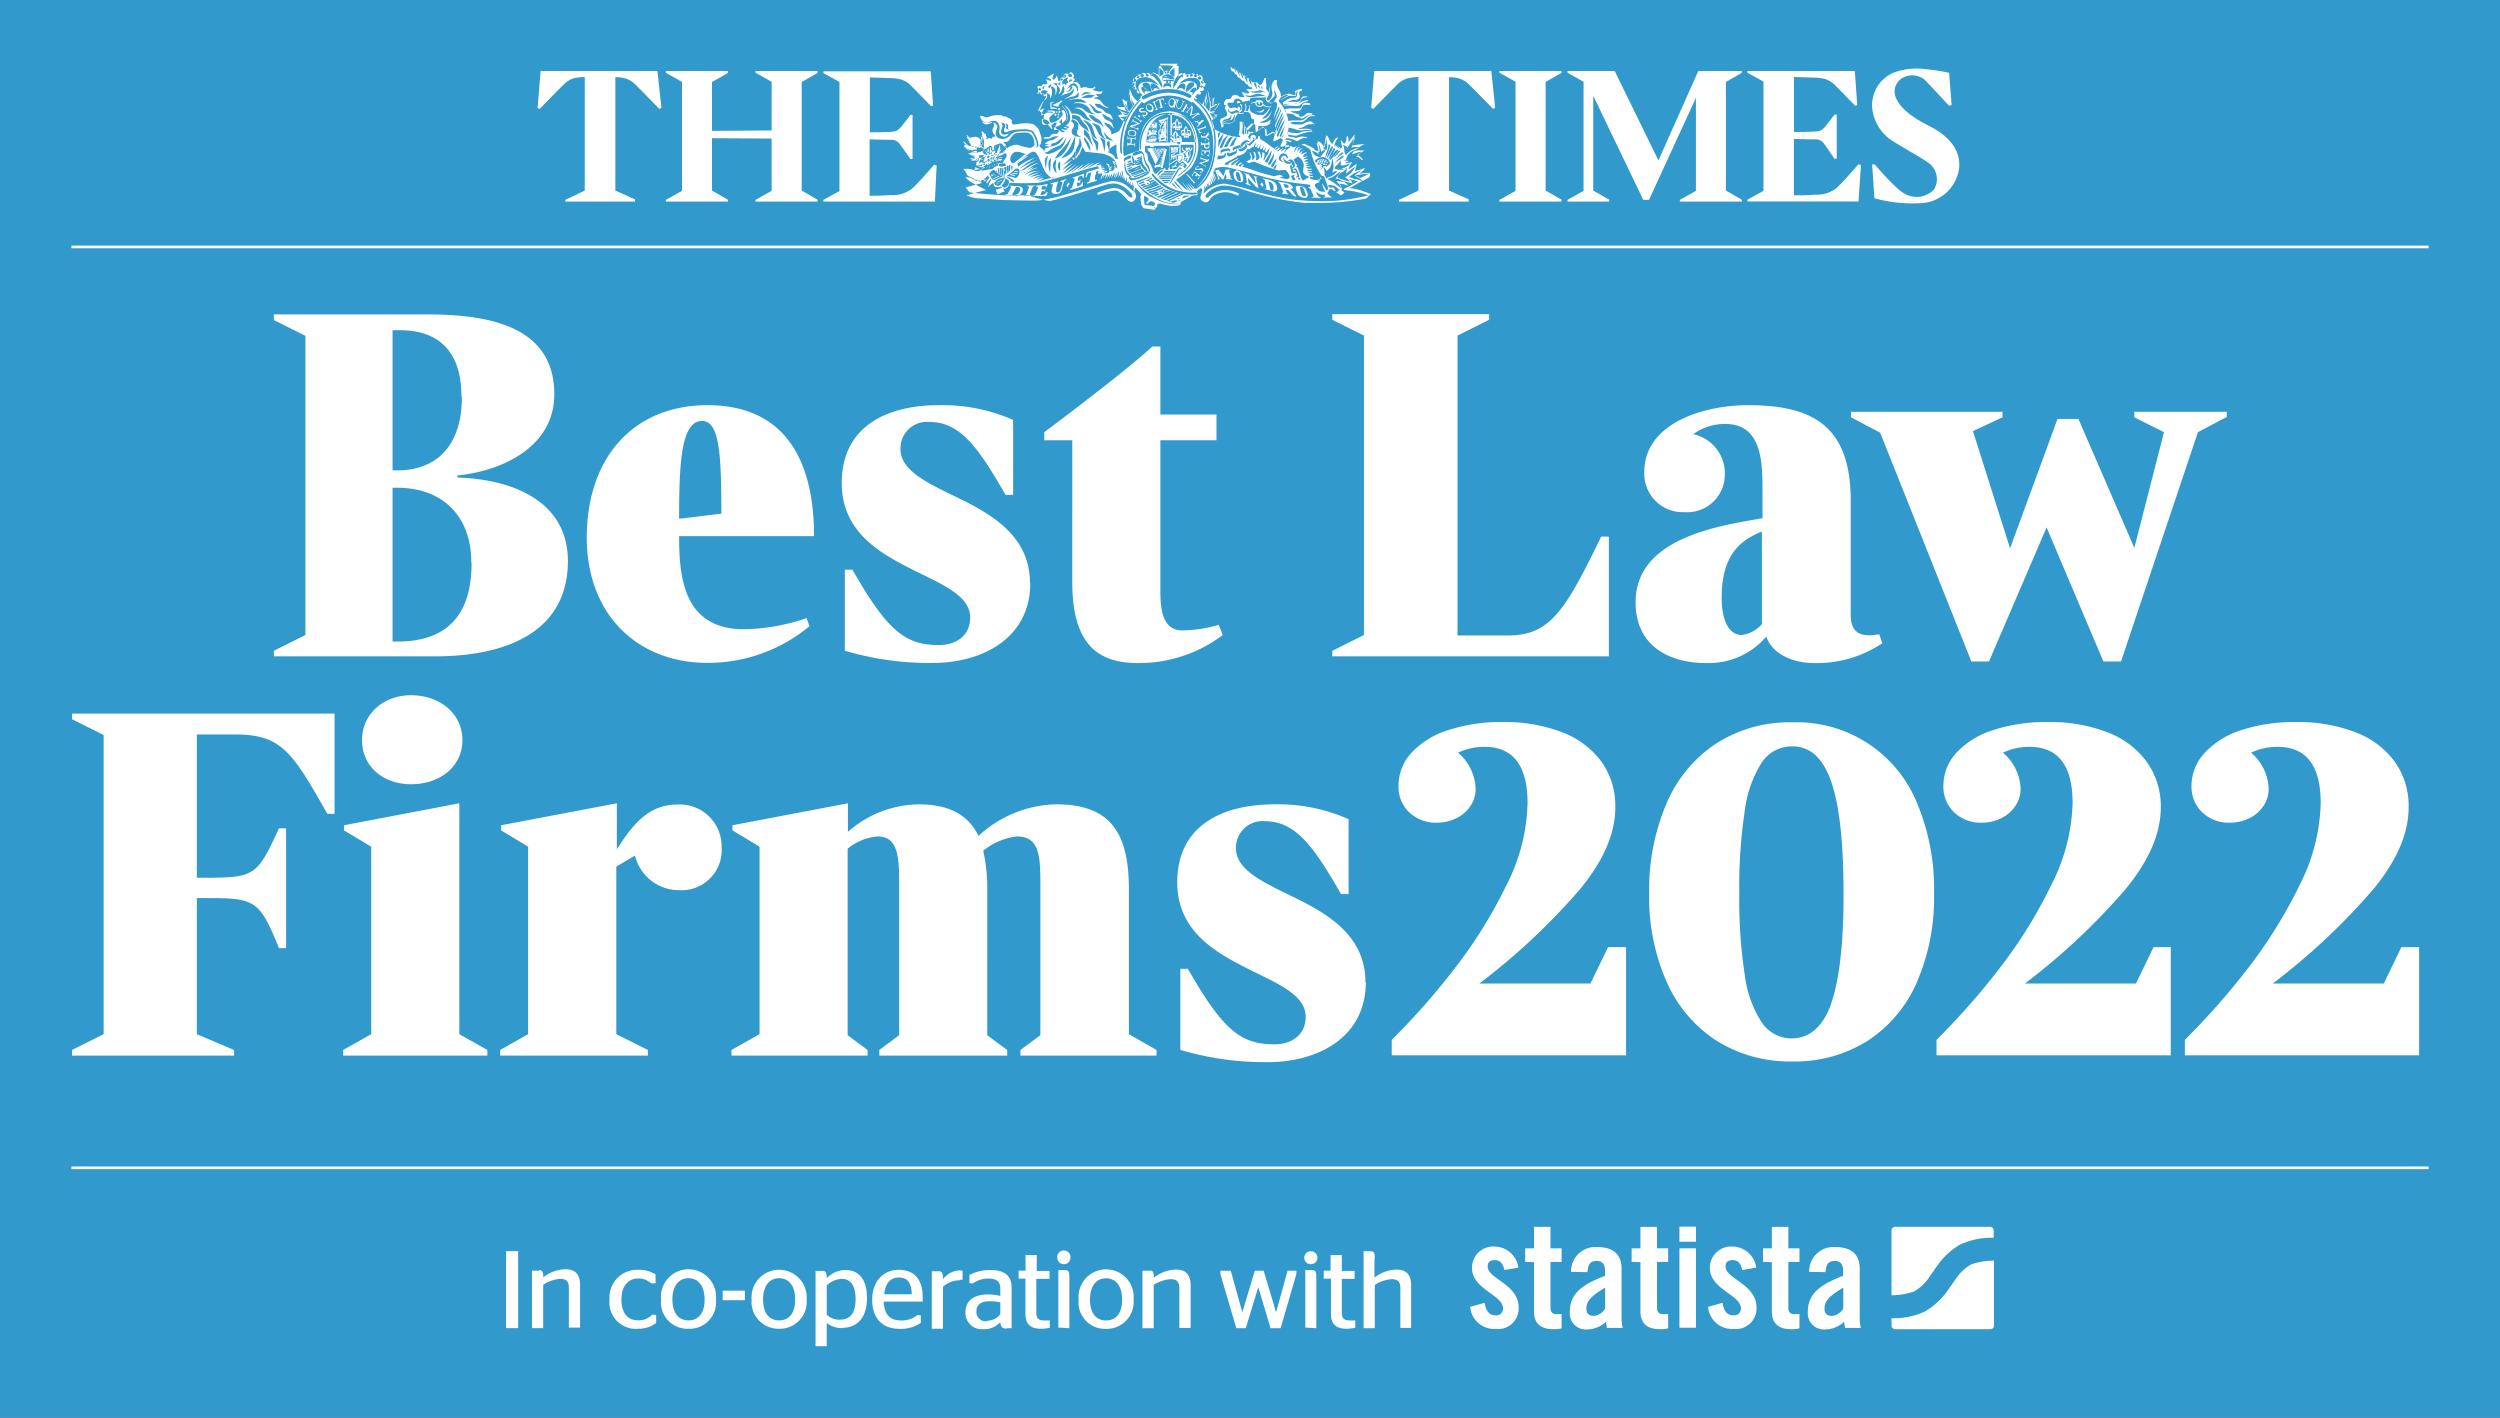<svg xmlns="http://www.w3.org/2000/svg" viewBox="0 0 283.46 160.73"><rect x="0" y="0" width="283.46" height="160.73" fill="#333333" stroke="none"/><defs><style>.cls-1{fill:#3299cc;}.cls-2,.cls-4{fill:#fff;}.cls-2{fill-rule:evenodd;}.cls-3{fill:none;stroke:#fff;stroke-width:0.3px;}</style></defs><g id="BG"><polygon class="cls-1" points="0 0 0 160.73 283.46 160.73 283.46 0 0 0 0 0"/></g><g id="Siegel_-_Rahmen" data-name="Siegel - Rahmen"><path class="cls-2" d="M143.16,21.21l.11-.24-.21-.31-.17.24ZM132.44,8.94a3.2,3.2,0,0,1,.73.09.77.77,0,0,0-.75-.6c-.81,0-.67.63-.67.63a1.41,1.41,0,0,1,.69-.12m-.57.19a2,2,0,0,1,.65-.1,3.94,3.94,0,0,1,.58.07c.06,0,0,.14,0,.13l-.34-.05s0,.29-.09.3-.09-.31-.09-.31h-.14s.08.29-.1.29-.11-.3-.11-.3a2.75,2.75,0,0,0-.31.05l-.1,0V9.17Zm0,7.82L132,17l-.39,1.65v.13l-.07,0-.06-.12-.38.06-.06,0a.11.11,0,0,1,0-.09l.86-1.72Zm-3.5-5.29a.68.68,0,0,1,.09-.26.65.65,0,0,0,.06.26.27.27,0,0,0,.13.13s-.1.15-.16.22a.61.61,0,0,1-.12-.35m.1.38c-.16.21-.45.64-.45.64a3.74,3.74,0,0,1-.25-.91,2.22,2.22,0,0,1,.14-.59c.06-.25.13-.65.13-.65a2.18,2.18,0,0,1,.08.91c0,.07,0,.23,0,.23a1.68,1.68,0,0,1,.18-.55,3.32,3.32,0,0,0,0,.48.88.88,0,0,0,.11.35l.09.09m-1-.37.22.29.29.66a6.21,6.21,0,0,1-.36-.58,2.1,2.1,0,0,1-.15-.37m-.2-.13.35.66a4.92,4.92,0,0,1,.29.42c-.15-.06-.31-.09-.31-.1a6.23,6.23,0,0,0-.33-1m-.49.78a3.81,3.81,0,0,0,.66.24c.28.06.58.16.58.16l-.13.23a1.82,1.82,0,0,0-.41-.17,1.08,1.08,0,0,1-.46-.19,1,1,0,0,1-.24-.27m.39.48.32.1a2.53,2.53,0,0,0,.4,0l-.09.19a.62.62,0,0,1-.35-.08,2.75,2.75,0,0,1-.28-.26m.3.83-.33-.09.35-.09-.3,0a.66.66,0,0,1-.22-.07,1.11,1.11,0,0,1,.38-.07,1.44,1.44,0,0,0,.43-.08,2.09,2.09,0,0,0-.16.32,2.69,2.69,0,0,0-.11.33l-.25-.14Zm2.32-2.85a.25.25,0,0,1,.06-.37c.16-.07.4.15.4.15s-.49-.72-.8-.62.34.84.34.84M131,10a1,1,0,0,1,.55.21s-.35-.69-.83-.74-.18.65,0,.85l.07.06s-.09-.38.2-.38m-1.27-.61a.51.51,0,0,1,.64.23,2.4,2.4,0,0,1,.21.83,1.83,1.83,0,0,1-.88-.53c-.29-.37,0-.53,0-.53m-.29,1.21s-.81-.81.12-1.25a2,2,0,0,1,1.08,0,5.52,5.52,0,0,1,.79.33A2.27,2.27,0,0,0,130,8.75c-.83-.05-1.38.34-1.23,1a1.16,1.16,0,0,0,.68.84m.8-2.05c-.13.3-.38.08-.31-.09s.36,0,.31.09m-.55,0c0,.27-.37.25-.39,0s.37-.2.39,0m-.53.08c.09.11-.11.39-.29.19s.19-.33.29-.19m-.58.26c.21,0,.35.38.07.39s-.25-.35-.07-.39m.07.64c0,.16-.31.15-.31,0s.31-.11.31,0m0,.32c.12.15,0,.34-.18.18s.1-.29.18-.18m3.39-1.65c0,.24.47.24.49,0s-.47-.24-.49,0m.15,0a.08.08,0,0,1,0,.07.12.12,0,0,1,0,.08s.19,0,.17-.07-.18-.08-.18-.08m-.62-.78.76,0c.12,0,.69.06.69.06l-.46.64a.5.5,0,0,0-.25,0,.64.64,0,0,0-.26.07Zm1.6.26-.55.49a.3.3,0,0,1,0,.09.39.39,0,0,1,0,.11l.54.37Zm-1.2.47s-.07.08-.06.13a.4.4,0,0,0,.06.13l-.51.3a2.93,2.93,0,0,1,0-.46,5,5,0,0,1,0-.55Zm0,.54.35,0,0,.06-.41,0Zm-.1.1-.06.08.61,0,0-.08Zm-.08.16v.06l.4-.05.29,0V8.79l-.31,0-.36,0m-1.38-.1s.1-.32.19-.37.17,0,.26,0a2,2,0,0,1,.61.63,3.6,3.6,0,0,1,.26.57,1.41,1.41,0,0,1,0,.49,4.56,4.56,0,0,0-.43-.73c-.38-.48-.63-.72-.74-.68l-.19.07m2.39,1.37c0-.13.15-.64-.39-.62-.77,0-.38.63-.38.63s-.11-.29.33-.29.44.28.44.28m1.35-1.22c0-.11,0-.5-.14-.53s-.48.29-.61.48a3.34,3.34,0,0,0-.34.73,3.31,3.31,0,0,0,0,.54s.31-.49.47-.77.35-.53.5-.55.16.1.16.1m-1.81,1.28h.11a5,5,0,0,1,2.53.64.2.2,0,0,1,.09.22.19.19,0,0,1-.19.14.15.15,0,0,1-.09,0,5.3,5.3,0,0,0-2.35-.59h-.1a6.48,6.48,0,0,0-2.62.75l0,0-.07,0a.22.22,0,0,1-.19-.17.19.19,0,0,1,.09-.21,6.44,6.44,0,0,1,2.82-.8m-3.08,1.22h0c.07.06,0,.1,0,.1a7.79,7.79,0,0,0-1.68,2.61,8,8,0,0,0-.42,3.15l0,.3-.15-.12,0,0v0a1.61,1.61,0,0,1-.06-.44,7.8,7.8,0,0,1,.44-2.82,7.91,7.91,0,0,1,1.69-2.7c.05,0,.08-.06.11-.06Zm6.1-.17.13.09a6,6,0,0,1,2.3,5c0,2.47-.75,4.28-2.27,5.22l-.06-.06.06-.1c1.27-.89,2.1-2.59,2.11-5.05a5.84,5.84,0,0,0-2.15-4.8l-.16-.13Zm-3.25.71.07-.12-.09-.1-.08.14Zm.93-.26a.8.8,0,0,1,0,.27.25.25,0,0,1-.26.16h0c-.26,0-.25-.28-.25-.41v0c0-.15.11-.42.32-.37s.23.19.23.39m.1.62s0,0,0-.05a1.72,1.72,0,0,1,0-.22v0h0a.57.57,0,0,0,.09-.37c0-.22-.11-.44-.43-.45a.4.4,0,0,0-.24.1.57.57,0,0,0-.15.4c0,.19.08.52.33.54h.05c.17,0,.22-.07.22-.07l0,0,0,0,.11.15m1.51,0,0-.11-.12,0a.76.76,0,0,0,0,.11Zm-3.2,0,.36-.08,0-.11h-.11l-.2-.8,0,0,.16,0a.16.16,0,0,1,.11,0,.59.59,0,0,1,.12.22h0l0-.34c-.07,0-.25,0-.43.07a2.93,2.93,0,0,0-.43.13l.07.29c0-.09,0-.22.09-.26l.16-.06h0l.19.82-.17,0Zm2.17.08c.12,0,.3-.13.49-.72a.18.18,0,0,0,0-.05.11.11,0,0,1,.09,0h.06l0-.05-.15-.08-.14-.06,0,.06c.08.06.1.1.08.14v0c-.13.44-.28.67-.45.67h-.07a.24.24,0,0,1-.13-.13c-.09-.2.06-.56.11-.7l0,0c0-.07.07-.08.1-.08h0l0-.05-.18,0-.22-.06v.08c.12,0,.12.07.13.09h0v0s0,.12,0,.2a1.37,1.37,0,0,1,0,.2v0a.41.41,0,0,0,.21.55.17.17,0,0,0,.1,0M131,12.5l.27-.09,0-.09-.09,0-.26-.7.08-.06,0-.11-.3.12,0,.09h.11l.29.71-.09,0Zm3.27.19,0,0s-.08-.11,0-.15l.34-.57,0-.07,0,0h0l.07,0,0,0-.12-.09a1.19,1.19,0,0,0-.16-.08l0,0c.07.06.07.09.07.1s0,0-.21.37c-.08.13-.15.26-.17.3a.11.11,0,0,1-.1.06l-.08,0,0,.06ZM130.54,12l0,0a.34.34,0,0,1,0,.47.17.17,0,0,1-.14.06.41.41,0,0,1-.31-.18.48.48,0,0,1-.06-.33.19.19,0,0,1,.1-.17.17.17,0,0,1,.15,0c.08,0,.14.06.22.17m0,.69a.48.48,0,0,0,.18-.06.37.37,0,0,0,.11-.29.53.53,0,0,0-.15-.41.46.46,0,0,0-.34-.2.41.41,0,0,0-.23.09.52.52,0,0,0-.05.61.65.65,0,0,0,.48.26m-1.4.56h.2l-.07-.21-.21,0Zm.65.1.08-.06-.1-.08,0-.07h.06a.33.33,0,0,0,.22-.08.24.24,0,0,0,0-.4.92.92,0,0,0-.38-.07h-.15c-.15,0-.18-.07-.18-.1s.07-.14.18-.16h.08a.34.34,0,0,1,.16,0h0l-.1-.13-.09,0a.81.81,0,0,0-.23.07.23.23,0,0,0-.13.31.2.2,0,0,0,.19.14,1.29,1.29,0,0,0,.25,0l.23,0a.17.17,0,0,1,.12,0,.12.12,0,0,1,0,.1.21.21,0,0,1-.19.21.72.72,0,0,1-.29-.08l0,.05Zm5.52.18,0,0a.12.12,0,0,1,0-.14l.1-.08c.14-.11.34-.27.4-.3a.08.08,0,0,1,.07,0A.2.2,0,0,1,136,13l.05,0-.08-.11a.39.39,0,0,0-.08-.1l-.78.2.15-.85-.15-.14-.16-.1,0,0,.1.05a.1.1,0,0,1,0,.13,5.12,5.12,0,0,1-.34.43l-.13.15a.12.12,0,0,1-.1,0,.11.11,0,0,1-.08,0l0,0,.25.17,0,0,0,0a.15.15,0,0,1,0-.09.08.08,0,0,1,0-.07l.38-.42.1-.12-.2,1h0l.81-.27-.1.1-.41.33,0,0-.07,0,0,0Zm-5.89.32.13-.26-.06,0-.06.1-.69-.47.06-.11-.07,0-.15.25.08,0,0-.11.65.44-.06.12Zm6.89-.23-.37.28-.11-.23Zm-.52.74.1,0,0-.08v0c.21-.21.57-.53.64-.61l0-.1-1,.17,0,0-.05,0,.15.23h0l-.07-.15.23,0,.16.24-.12.22-.09-.13h0Zm-6.73.4.1-.26-.11-.07,0,.11-.63-.16.88-.38-.71-.33,0-.15-.09,0-.17.35.06,0,.08-.17.53.3-.79.23-.11.22h.06l0-.09.82.25v.1Zm7,.35.27-.1v0l-.24-.05-.09-.24.75-.27,0,.08.05,0c0-.12-.08-.24-.1-.3l-.06,0,0,.13-.74.25,0-.07-.1,0Zm.54.07.07-.06-.05-.06-.08.06Zm-7.85-.07a.26.26,0,0,1-.29.25h-.12c-.32-.07-.32-.25-.32-.3a.31.31,0,0,1,.39-.25c.24,0,.34.16.34.31m-.22.32c.29,0,.32-.17.35-.33s-.12-.37-.47-.4-.41.06-.46.21-.05.41.35.49l.23,0m8.59.46,0-.33h0a.33.33,0,0,0,0,.12.07.07,0,0,1,0,.05l0,0h0s0,0-.08,0l-.2-.14,0,0,.28-.34,0,.16h0l-.08-.47h0v0a1.36,1.36,0,0,1-.36.51h-.3s-.06,0-.09-.15h-.07l.07.48h0s0-.18,0-.18l.43,0,.34.26v.05Zm-.44.08.09-.08-.07-.08-.1.08Zm-8,.62h.07v-.38h-.08v.14l-.36-.06.11-.55h.32v.11h.07l0-.33h-.05v.15l-.82-.07v-.14h-.06l0,.35h.08l0-.11.27,0,0,.55h-.32v-.1h-.05l0,.39h.11v-.13h.7Zm8-.2h.41v0a.39.39,0,0,1-.06.29.17.17,0,0,1-.12.05.24.24,0,0,1-.19-.08.3.3,0,0,1,0-.26Zm.16.46c.14,0,.2,0,.25-.07a.22.22,0,0,0,.08-.18c0-.16,0-.43,0-.53H137s0,.07,0,.09,0,.09-.1.1h-.55s-.06,0-.07-.12h-.12v.4h.05v-.11h.31v0a.53.53,0,0,0,.08.34.22.22,0,0,0,.16.07Zm-.51.3h.2a.08.08,0,0,1,.06,0s0,.1,0,.15v0a.11.11,0,0,1-.07.09h.24l0,0a.08.08,0,0,1,0-.07.17.17,0,0,1,.06-.14v0h.18c.07,0,.15,0,.15.08a1.21,1.21,0,0,1-.07.34.13.13,0,0,1-.1,0l-.13,0v.05l.29.08c0-.08,0-.24.05-.34s0-.33,0-.42h-.06a.19.19,0,0,1,0,.1l-.06,0-.25,0-.39,0a.12.12,0,0,1-.08,0s0-.1,0-.14h-.05v.24c0,.07,0,.08,0,.13a1.46,1.46,0,0,1-.07.24l.34.13h0a1.45,1.45,0,0,1-.24-.22,1.08,1.08,0,0,0,0-.16.08.08,0,0,1,.06-.1m.29,1.78.14-.26,0,0-.05.1-.42-.2c-.08-.07,0-.1,0-.1h0s.53-.17.71-.23c0,0,0-.11.05-.15l0-.09-.07,0-.07.09-.74-.23,0-.08-.07,0a.19.19,0,0,0,0,.07s0,.12-.07.18l.07,0,0-.08.56.18v0a.09.09,0,0,1,0,.1l-.28.08-.35.1h0l-.1,0,0,.06.06,0,.72.37-.05.09Zm-.4.69,0-.06-.08-.08.06,0s.18-.07.22-.19a.18.18,0,0,0-.05-.15.25.25,0,0,0-.15-.11,1.65,1.65,0,0,0-.4.1h-.07a.14.14,0,0,1-.15-.11c0-.05,0-.1.11-.12l.23,0,0,0-.23-.15,0,0,.08.1-.1,0a.28.28,0,0,0-.17.17.26.26,0,0,0,0,.2s.06,0,.11,0h0l.25,0,.2,0h.06a.16.16,0,0,1,.1.1.16.16,0,0,1,0,.09s-.05.05-.19.05H136l0,0Zm-1.72.1.89,1.06.07-.13-.9-1Zm1.18.62.46-.56-.06-.05s-.07.07-.11.07h0l-.31-.25-.14-.11-.07-.06,0,0,.07-.1,0,0-.16.2a4.25,4.25,0,0,1-.27.35l.14.15a.74.74,0,0,1,0-.25.43.43,0,0,1,.21-.17.33.33,0,0,1,.18.1l0,0v0s0,.14-.11.16h0l-.08,0h0l.21.17v0c0-.08.08-.15.1-.16h0s.27.13.21.29-.11.13-.23.13h0l0,0Zm-3.2-7.74a3.26,3.26,0,0,0-2.83,1.72,6.26,6.26,0,0,0-.51,2.5l0,.23s-.27.06-.66.19-.92.38-.92.38a.11.11,0,0,1-.07,0h-.07s-.2-.3,0-2a7.24,7.24,0,0,1,2-4.06l.07,0a.3.3,0,0,1,.19.12,5.52,5.52,0,0,1,2.63-.88h.23a4.72,4.72,0,0,1,2.58.8v0s0-.09.09-.09h0a4.34,4.34,0,0,1,.36.31l.12.12a5.83,5.83,0,0,1,1.84,4.39,6.06,6.06,0,0,1-2.12,5.06l0,0,0-.1-.61-.65.53.72-.07.06-.7-.73.57.81-.06.05-.67-.77.52.83-.07,0-1-1.2,0,0,.83,1.16a2.08,2.08,0,0,1-.36-.23,12.37,12.37,0,0,1-1-1l0,0A13.38,13.38,0,0,0,135,19.08a4.2,4.2,0,0,0,.71-3.71,3.32,3.32,0,0,0-3.24-2.76m2-4c0,.12.32.2.29,0a.15.15,0,1,0-.29,0m.42-.11c0,.26.35.23.37,0a.19.19,0,0,0-.37,0m.52,0c-.16.18.19.33.29.18a.17.17,0,0,0-.29-.18m.49.21c-.22.1,0,.4.22.3s0-.43-.22-.3m.27.56c0,.16.25.36.32.07s-.29-.22-.32-.07m0,.44c-.15.11-.07.32.12.2s0-.27-.12-.2m-2.43-.25a1.84,1.84,0,0,1,1.78-.61.7.7,0,0,1,.51,1c-.07.25-.51.52-.51.52s.41-.62,0-.95a1.21,1.21,0,0,0-1.16-.14,6.16,6.16,0,0,0-.64.22m-.3.68c0-.21.36-.82.8-.7s0,.88,0,.88.1-.25-.22-.35a.55.55,0,0,0-.54.17m1.83-.82a.52.52,0,0,0-.6.21,1.21,1.21,0,0,0-.21.85,2.48,2.48,0,0,0,.84-.65c.08-.12.15-.29,0-.41m-.47,1.14c0-.09.39-.65.68-.55s-.23.77-.35.79.14-.21,0-.29-.35.05-.35.05m1.78.87a.8.8,0,0,0-.07.32.4.4,0,0,1-.07.18l.22.26a2.77,2.77,0,0,0,0-.46.75.75,0,0,0-.1-.3m.26,0c-.07-.16-.15-.3-.15-.3s.08.48.08.65a2.64,2.64,0,0,1-.06.44l.23.27c.06.08.15.23.15.23a3.89,3.89,0,0,0,.08-.82c0-.27-.08-.54-.12-.77s-.11-.73-.11-.73a1.09,1.09,0,0,0-.1.84,1.39,1.39,0,0,1,.1.56Zm.7-.23c-.26.2-.32.46-.26.94,0,.06.19-.05.19-.05s0-.28,0-.47a.78.78,0,0,1,.11-.42m.1-.09s-.06.34-.08.47a4.59,4.59,0,0,0-.05.52l.16-.13s0-.42,0-.58l0-.32Zm-.35,1.18a1.79,1.79,0,0,0,.49-.29,1.2,1.2,0,0,1,.52-.23,2,2,0,0,0-.31.4c-.08.17-.44.29-.44.29l.31-.07a1,1,0,0,1-.24.2,1.55,1.55,0,0,1-.43.16,1,1,0,0,1,0-.22c0-.12.07-.24.07-.24m.12,1,.14.27a.44.44,0,0,0,.13-.05l.17-.13a.73.73,0,0,1-.22,0,1.34,1.34,0,0,1-.22-.07m-.15-.27-.09-.17,1,.22a1.11,1.11,0,0,1-.26,0,2.47,2.47,0,0,1-.35,0l.45.16a.67.67,0,0,1-.27.05l-.31,0Zm.2-.17a.39.39,0,0,0,.18-.06c.11-.09.11-.16.1-.15a2.38,2.38,0,0,1-.28.12Zm-3,1.48a.76.76,0,0,1,.19.45h.18c.11,0,.24.42.2.54a.48.48,0,0,1-.11.16s0-.09-.05-.07-.09,0-.06.08,0,0,0,0-.07-.07-.07,0,.06.18.06.18h-.13l-.06-.16v.15l-.09,0-.08,0v-.14l-.08.14h-.12a.55.55,0,0,0,0-.12s-.06,0-.06,0,.08-.09,0-.12-.19,0-.19,0a.53.53,0,0,1-.11-.43.3.3,0,0,1,.34-.24s0-.11.06-.22a1,1,0,0,1,.17-.21m0,.12a1.23,1.23,0,0,1,.12.47,1.47,1.47,0,0,1-.12.41,2.28,2.28,0,0,1-.1-.43,1.5,1.5,0,0,1,.1-.45m.4.89c.07-.06.11-.43-.05-.44,0,0-.2,0-.2.16a.52.52,0,0,0,0,.21s.05-.19.15-.18.09.25.09.25m-.56,0s0-.43-.14-.43a.22.22,0,0,0-.21.24.72.72,0,0,0,.11.22s-.07-.26.08-.27.16.24.16.24m0,.08a.56.56,0,0,1,.27,0,.51.51,0,0,1,.19.05.89.89,0,0,1-.23,0,.43.43,0,0,1-.23,0m-.86-2a.75.75,0,0,1,.2.45h.18c.11,0,.24.43.2.54a.42.42,0,0,1-.12.16s0-.09,0-.07-.08,0-.06.09,0,0,0,0-.08-.07-.07,0l.06.17h-.13l-.07-.16v.15a.26.26,0,0,0-.09,0l-.08,0v-.14l-.07.14h-.13a.87.87,0,0,0,0-.12s-.06,0-.06,0,.07-.09,0-.12a.31.31,0,0,0-.19.05.49.49,0,0,1-.11-.43.3.3,0,0,1,.34-.24s0-.11.06-.22a.77.77,0,0,1,.16-.21m0,.11a1.28,1.28,0,0,1,.12.48,1.46,1.46,0,0,1-.12.42,2.9,2.9,0,0,1-.11-.44,1.42,1.42,0,0,1,.11-.46m.41.91c.07-.06.11-.44-.06-.45,0,0-.2,0-.2.16a.62.62,0,0,0,0,.22s0-.2.15-.18.1.25.1.25m-.57,0s0-.44-.15-.44-.21.17-.21.25.12.22.12.22-.08-.26.07-.28.17.25.17.25m0,.08a.46.46,0,0,1,.27,0,.67.67,0,0,1,.2.06,1,1,0,0,1-.24,0,.43.43,0,0,1-.23-.05m.16.44a.82.82,0,0,1,.2.45h.17c.11,0,.24.43.2.54a.48.48,0,0,1-.11.16s0-.09,0-.07-.09,0-.06.09,0,0,0,0-.07-.07-.07,0l.06.17h-.12l-.08-.16v.15l-.08,0h-.08V16l-.08.15H133l.06-.13s-.06,0-.07,0,.07-.09,0-.12-.19.05-.19.05a.48.48,0,0,1-.11-.43.3.3,0,0,1,.34-.24s0-.11.06-.22a1,1,0,0,1,.17-.21m0,.12a1.28,1.28,0,0,1,.12.48,1.62,1.62,0,0,1-.11.4,3,3,0,0,1-.11-.43,1.5,1.5,0,0,1,.1-.45m.41.89c.06-.06.1-.42-.06-.43,0,0-.2,0-.2.15a.62.62,0,0,0,0,.22s.05-.2.15-.19.1.25.1.25m-.57,0s.05-.42-.14-.43a.22.22,0,0,0-.21.24.76.76,0,0,0,.12.23s-.08-.27.07-.28.16.24.16.24m0,.08a.57.57,0,0,1,.46,0l-.23,0a.49.49,0,0,1-.23-.06M132.52,13c1.81,0,2.88,1.27,3,3.58a3.5,3.5,0,0,1-1.42,2.88s-.5.41-.52.44-.07.07-.05.12v0h0s0,0,.08-.05l.54-.42a3.63,3.63,0,0,0,1.48-3c-.13-2.42-1.25-3.75-3.16-3.75h-.09a2.91,2.91,0,0,0-2.15.89,4.38,4.38,0,0,0-1,2.86v.3l.08.19.06-.21s0-.16,0-.23a4.32,4.32,0,0,1,1-2.8,2.73,2.73,0,0,1,2-.84Zm-1.75,1.23.08.12,0,0Zm-.08.08.14.1-.06,0Zm-.06,0,.09.1-.05,0Zm.05-.1s.07,0,0,.05,0-.05,0-.05m0-.08c.1,0,0,0,0,0s0,0,0,0m.44.25a.16.16,0,0,0,.1-.14s0-.09-.13-.09h0s.11,0,.13-.08V14c0-.11-.26-.1-.36-.11s-.06.07,0,.08.27,0,.29.05v0s-.05,0-.09,0-.11,0-.11.08.06.06.16.06.05,0,.06,0-.06,0-.14,0-.12,0-.14,0,0-.13-.09-.14a.14.14,0,0,0-.13,0s-.13.08-.11.14l.06.15a.23.23,0,0,0-.18.05c-.07.07-.15.11-.07.11a.46.46,0,0,0,.22-.06.37.37,0,0,1,.16,0l-.12.08c-.07,0-.13.07-.1.07a.43.43,0,0,0,.24,0c.09-.06.17-.15.21-.13s-.1.06-.11.11v0s.15,0,.15,0a.54.54,0,0,1,0-.08s.08.11.12.1.07,0,0-.1-.06-.09,0-.12m-.87.49s0,0,0,0,0,0,0,0m.12,0c0,.05.08.05.06,0s-.06,0-.06,0m-.09-.07s0,0,0,0h.1s0,0,0,0,.07,0,.08,0a.61.61,0,0,0,.05.12s0,0,.06.07,0,.05,0,.05H131c.07,0,0-.07,0-.06l-.27,0a.12.12,0,0,1-.12-.13c0-.09.14-.11.23-.1s.24,0,.31,0,.08,0,0,.07l-.38,0s-.08.06,0,.06h.36c.06,0,.09.13,0,.16s-.09.05-.08.08a2.41,2.41,0,0,1,.11.25.06.06,0,0,1-.07,0l-.13-.12a1,1,0,0,1-.14.12.49.49,0,0,1-.17,0s0-.08,0-.09.1,0,.13,0a.29.29,0,0,0,.1-.08s-.08-.08-.13,0l-.37.24a.59.59,0,0,1-.19,0c-.05,0-.05,0,0-.05s.18,0,.18-.06a0,0,0,0,0,0,0s-.25.06-.26.1,0,0,0,0l-.09,0s0-.08,0-.09.26-.07.26-.1a.26.26,0,0,0,0-.1.2.2,0,0,1-.07-.09s0,0,0-.07,0,0,0-.08.06-.06.06-.06Zm.2.14a1.13,1.13,0,0,0,.11.11s0,.05,0,0-.08-.14-.08-.14m-.05.07.09.1s0,.08,0,.05a.61.61,0,0,1-.07-.15m0,.06.06.1s0,0,0,0a1.05,1.05,0,0,1,0-.13m1.09-1.39.59-.19a.14.14,0,0,1,.11-.07.09.09,0,0,1,.1.1c0,.05-.06.1-.06.1v2.33a.25.25,0,0,1,0,.09.11.11,0,0,1-.1.11.09.09,0,0,1-.08-.06l-.6,0a.11.11,0,0,1-.21-.05.12.12,0,0,1,.05-.1l0-2.06a.06.06,0,0,1-.07-.07c0-.12,0-.13.08-.13a.12.12,0,0,1,.09,0Zm.68-.17s0,0,0,.07,0,2.38,0,2.43-.06,0-.07,0-.14,0-.13,0a1.46,1.46,0,0,0,.14-.28.54.54,0,0,0,0-.15s-.09-.14-.08-.2,0,0,0-.08,0-.06.05-.06a1.44,1.44,0,0,0,0-.48,2.83,2.83,0,0,1,0-.6,1.67,1.67,0,0,0,0-.29c0-.08,0-.09,0-.09A.51.51,0,0,0,132,14a1.71,1.71,0,0,0,0,.32c0,.06,0,.69,0,.76s0,.14,0,.11-.05-.26-.07-.32a1.12,1.12,0,0,1,0-.39s0-.09,0-.17a.55.55,0,0,1,0-.27s0,0,0,0a.82.82,0,0,1,.06-.16s.06-.12,0-.14-.07,0-.05-.05H132s0,0-.08,0-.08,0-.08.07.05.06,0,.07h-.12s-.06,0-.06,0,0,.06,0,.05-.11-.06-.1,0,0,.11,0,.12l.13,0s.06,0,.06,0-.05-.09,0-.08,0,.08-.06.16-.14.13-.17.13-.07,0,0,0,.08,0,.08,0-.05,0-.06,0a.16.16,0,0,1,0-.1s0-.05,0-.05h0s-.09,0-.09,0v-.15s0,0,.07-.06l.67-.21m-.31,1.71s0,.11,0,.18a.36.36,0,0,0,.06.22s-.12-.08-.13-.2a.28.28,0,0,1,.1-.2m.06-1.35a1.36,1.36,0,0,1,0,.22,1.8,1.8,0,0,0,0,.27s-.06.05-.06,0,0-.16,0-.19-.06,0-.06,0a1.13,1.13,0,0,0,0,.26s0,.05,0,.08-.06,0-.06,0a1.2,1.2,0,0,1,0-.19.23.23,0,0,0,0-.07.22.22,0,0,0-.06.17.4.4,0,0,0,0,.18s-.07.05-.08,0v-.14l0,0s0,0-.06,0a.06.06,0,0,1-.05,0c0,.05,0,.07-.06.06s0-.47,0-.47l0,0s0,0,.05,0a.17.17,0,0,1,0,.1.29.29,0,0,0,0,.16.21.21,0,0,0,.07.05s0-.07,0-.08,0,0,0-.05a.78.78,0,0,1,.11-.18,1.94,1.94,0,0,0,.16-.24m-.52.88s0,.92,0,.95,0,.05.06,0,.1,0,.06-.08a1.13,1.13,0,0,1-.08-.19s0-.19,0-.22a.08.08,0,0,1,.07-.07s.06,0,.09,0,.09.1.11.1.05,0,0-.08a1,1,0,0,0,0-.24s0-.22,0-.23,0,0-.06,0,0-.07-.06-.06,0,0,0,.07,0,.11,0,.13.06,0,.07,0,0,0,0,.06,0,0-.07,0a.11.11,0,0,1-.05-.13s0,0,0-.06,0-.07,0-.08h0m.31.73s0,.13.12.18.16,0,.16.08,0,0,0,0,0,0,0,0-.07.15-.11.15-.07-.08-.07-.06,0,0,0,0-.05,0-.06,0,0,.08,0,.08h-.23s0,0,0-.09,0-.11,0-.11a.08.08,0,0,0,.07,0l.16,0s0-.24,0-.27,0,0,.05,0l0,0m-1.47.15s-.08.07-.07,0,.06-.05.07,0m-.21,0s.06,0,.06,0-.06,0-.06,0m.27.08.13.09s0,.07,0,0a1,1,0,0,1-.12-.14m0,0,.09.08s0,.07,0,.05a.56.56,0,0,1-.07-.13m-.08.08.1.09s0,.05,0,0-.09-.13-.09-.13m-.11-.25s0,0-.06,0,0,0,0,0a.45.45,0,0,1,0,.11s0,0,0,.07l.11.1a.2.2,0,0,0,0,.06L130,16s-.07,0-.08.05,0,.07,0,.08,0,0,.07,0a.65.65,0,0,1,.15-.1c.06,0,0,0,.07,0s0,0,.05,0,0,.05,0,.06-.11,0-.12,0,0,0,0,0h.13s0,0,.07,0l.26-.07s.14-.08.19-.07,0,.05,0,.07a.09.09,0,0,1-.08,0c-.05,0-.16,0-.18.05s0,0,0,0a1.93,1.93,0,0,0,.34,0s.1-.05.09-.09v0l.15.1s0,.06,0,.06,0-.08,0-.1-.06-.12-.09-.13l0,0s0-.05,0-.05.13,0,.12-.13-.09-.11-.16-.11-.27,0-.35,0-.08-.07,0-.07h.43c.07,0,.07-.08,0-.08h-.49c-.11,0-.22.22,0,.23H131c.05,0,0,.05,0,.06h-.51a.19.19,0,0,1-.11-.08s-.08-.14-.11-.16a.25.25,0,0,0-.09,0s0,0,0,0Zm2.25-2.43a3,3,0,0,0-1.51.54,3.84,3.84,0,0,0-.89,1.34,6.5,6.5,0,0,0-.2,1.21c0,.08-.06.12.08.14s2.5,0,2.56,0,.11,0,.1-.15,0-3,0-3a.12.12,0,0,0-.13-.11m.28.06s0,3,0,3.08,0,.07.08.07l2.58,0c.08,0,.12-.06.11-.16a4.87,4.87,0,0,0-.71-2.14,2.14,2.14,0,0,0-1.39-.84,2.39,2.39,0,0,0-.53-.08c-.11,0-.13.05-.13.05m-2.46,3.64c0,.07,0,.1.17.1a1.24,1.24,0,0,1,.33,0,.91.91,0,0,0-.28-.13c-.11,0-.21,0-.22,0m.92,1.41-.67-1.2s0,0-.05,0a0,0,0,0,0,0,.05l.67,1.2a0,0,0,0,0,.05,0s0,0,0-.05m.09-.13-.6-1.06s0,0-.05,0,0,0,0,.05l.59,1.06a0,0,0,0,0,.05,0,0,0,0,0,0,0-.06m.1-.1-.51-.92s0,0-.05,0,0,0,0,.05l.52.92s0,0,.05,0,0,0,0-.05m.08-.16-.38-.68a0,0,0,0,0-.05,0,0,0,0,0,0,0,.05l.38.69s0,0,.05,0,0,0,0-.05m.06-.17-.29-.54s0,0-.05,0,0,0,0,.06l.28.53a0,0,0,1,0,.07,0m.1-.17-.23-.42a0,0,0,0,0-.05,0,0,0,0,0,0,0,.05l.24.42a0,0,0,0,0,.05,0,0,0,0,0,0,0-.06m.09-.11-.21-.36a0,0,0,0,0,0,0s0,0,0,.05l.2.36a0,0,0,0,0,.07,0m.08-.14-.16-.27a0,0,0,0,0,0,0s0,0,0,.06l.15.27s0,0,.05,0a0,0,0,0,0,0-.05m.08-.12L131.6,17s0,0,0,0,0,0,0,.06l.09.16s0,0,.06,0a0,0,0,0,0,0,0m.09.4,0,.06-.11,0,0,0Zm-.05.19,0,.08-.15,0,0-.06Zm0,.19,0,.06-.17,0,0-.06Zm0,.18,0,.07-.22,0,0-.06Zm-.32.24,0,.06.29-.06,0-.08Zm-.09.2,0,.05.34-.05,0-.09Zm.63-1.79s-.09,0-.14,0-.34.07-.4.1a1.93,1.93,0,0,1-.42.06c-.08,0-.32-.15-.48-.19a1.6,1.6,0,0,0-.37,0c-.09,0-.09.1-.07.19s.1.18.16.19.08.09.08.09l.64,1.35s0,0,0,.07-.14.17-.13.2.07.14.1.14.25-.11.27-.11a1.47,1.47,0,0,0,.21,0l.11-.05.07.18.18,0,.48-2.11Zm.45-.3c.05,0,.11.07.1.11s0,2.29,0,2.32-.12.1-.11.14.07.14,0,.17-.13,0-.19,0-.14-.22-.23-.19-.12.13-.19.13-.13,0-.18,0-.58.53-.6.55-.14-.17-.21-.2-.12-.31-.15-.4a5.3,5.3,0,0,0-.27-.59,3.34,3.34,0,0,1-.25-.4,6.39,6.39,0,0,0-.09-.67c0-.09-.24-.21-.26-.34s0-.5,0-.53a.08.08,0,0,1,.08-.09Zm-2.68,5.67a.26.26,0,0,0-.07.17,7.3,7.3,0,0,0,.07.86,3.15,3.15,0,0,0,.41.05c.17,0,.59.07.6.09s.22-.25.22-.25-.27-.3-.42-.3-.21,0-.29.1-.17.22-.25.19-.14-.09-.07-.17a1.46,1.46,0,0,0,.25-.25.31.31,0,0,0-.09-.26l-.36-.23m1.09,1.25c.07,0,.09.17.09.17s-.17-.13-.09-.17m.59-.47a.14.14,0,0,1,0,.15c-.05,0-.16.05-.16,0s0-.15.05-.1.06.06.07,0a.45.45,0,0,0,.05-.08m-2.69-2.37a8.29,8.29,0,0,0,2.53,2,4.94,4.94,0,0,0,2.35.53c.26,0,.08-.08.09,0s-1.37.17-2.74-.55a4.38,4.38,0,0,1-2.23-2m1.12-.08c.07-.05.33-.13.45,0s.21.26.18.3a.09.09,0,0,1-.13,0s-.08-.23-.16-.26a1.35,1.35,0,0,0-.34,0m.1.2a.29.29,0,0,0,.19.17c.09,0,.05-.16.05-.16h-.24m-1.47-1.46a2.06,2.06,0,0,1,.73-.31l-.5.24s-.14,0-.23.07m.31-1.33.13.1.34-.07v-.21Zm0,.24.13.08.33-.06,0-.2Zm-.7-.59h0a3,3,0,0,0-.62.32c-.15.11-.09.34-.07.41s0,.07.06.07h0v0c0-.11.06-.2.16-.26a4.91,4.91,0,0,1,.51-.17h0a.52.52,0,0,0,.06-.21.12.12,0,0,0-.13-.12m-.32.73.13.1.33-.07v-.22Zm.5-.8s.14.84.16.94a.12.12,0,0,0,.11.08.16.16,0,0,0,.11,0,.17.17,0,0,0,.05-.12,6.29,6.29,0,0,0-.36-.88Zm-.55,1.09.13.07.32-.07.06-.21Zm0,.21.13.07.32-.07.07-.21Zm0,.29.13.06.44-.14.07-.19Zm1.82.24c-.17.08-.48.22-.56.24l-.65.23-.08,0,.14.09h0l.59-.2.76-.31.06,0-.33-.3h0s-.57.26-.69.3l-.65.23h0l.12.15s.47-.13.64-.2l.7-.25m.29.1-.69.3-.65.22-.08,0,.17.12h0s.42-.13.59-.2l.76-.31.07,0-.16-.13Zm-2.34-1.11a1.33,1.33,0,0,0-.05.72,1.66,1.66,0,0,0,.3.72,2.47,2.47,0,0,0,.57.37h0v0h0v0a1.79,1.79,0,0,0-.21-.27,5.81,5.81,0,0,1-.38-.46,2.09,2.09,0,0,1-.2-1v-.16Zm1.76.35c-.06,0-.29.14-.63.28l-.8.3-.05,0,.1.15h0l.32-.08-.31.11.12.15h0s.47-.14.64-.22l.73-.3,0,0-.11-.2h0l0-.2Zm0-.05,0-.13a1.63,1.63,0,0,0,.25.5c.1.13.52.51.54.53l0,0a5.59,5.59,0,0,1-1.25.59l-.16,0a.94.94,0,0,1-.27.06h-.08a.77.77,0,0,1-.24-.15L128,20l0,.07a.32.32,0,0,0,.24.36l.18,0a3.5,3.5,0,0,0,1.11-.35l.1-.05c.68-.28.72-.55.75-.75a1,1,0,0,0-.28-.64,2.21,2.21,0,0,1-.29-.6,3,3,0,0,0-.13-.59.54.54,0,0,0-.38-.34h0a4.32,4.32,0,0,0-.73.19.21.21,0,0,0-.1.23.12.12,0,0,0,.13.11,2.53,2.53,0,0,0,.47-.15,1.27,1.27,0,0,1,.3-.1.31.31,0,0,1,.27.29,2.53,2.53,0,0,0,.27,1,.35.35,0,0,0,.06.09c.14.19.37.51.25.68l-.07.07v-.1a1.06,1.06,0,0,0-.28-.47,1.48,1.48,0,0,1-.37-.64,6.65,6.65,0,0,1-.05-.74h0a1.58,1.58,0,0,0-.17.59v.06l-.37.13a.35.35,0,0,0-.08-.13l-.12-.11,0,.15s0,.15-.14.26a.24.24,0,0,1-.13,0,.11.11,0,0,1-.12-.09v0l-.08,0a.07.07,0,0,0,0,.05.25.25,0,0,0,0,.22.19.19,0,0,0,.16.07.63.63,0,0,0,.21-.05c.14-.06.22-.13.24-.23h0l0,0,.33-.07v-.1l0,.13-.46.18.12.08Zm1.11,1.33,0,.09-1.45.65-.16-.15Zm-.69.54-.05.21-.48.13-.09-.1Zm.38-.18.46-.21.09.14s-.31.09-.39.13-.16-.06-.16-.06m-.82.62.13.15.45-.14s0-.15-.08-.16-.5.15-.5.15m1.09-.46.11.14.4-.13-.14-.13Zm.42-.69c-.13-.19-.35-.19-.15.12a5.6,5.6,0,0,0,2.06,1.64,6.52,6.52,0,0,0,2.76.46c.43,0,.26-.17.22-.19s-.61,0-.74,0a8.6,8.6,0,0,1-1.55-.27,5.86,5.86,0,0,1-1.71-.92,8.1,8.1,0,0,1-.89-.84m1.13-.5c.08,0-.24.17-.35.28a4,4,0,0,0-.35.4.71.71,0,0,1,.14-.45c.12-.13.4-.31.56-.23m.13.07-.18.18h1.33l.08-.17Zm-.31.27-.18.16H133l.13-.18Zm-.27.24h1.49l-.07.13h-1.58Zm-.13.22h1.51l-.11.17-1.19,0Zm.29.27,1.05,0-.09.17h-.79Zm.28.25.59,0-.08.12H132Zm3,1.55-.88.32c-.07,0,.09-.27.24-.31a2.79,2.79,0,0,1,.64,0M131,20.52l.19.21-1.59.58-.1-.13.41-.17.1,0a5.35,5.35,0,0,0,.52-.22,2.73,2.73,0,0,1,.3-.21,1,1,0,0,1,.17-.09m.19.21.28.24-.86.33c-.18.07-.76.21-.76.21l-.14-.13.72-.3.76-.35m.38.31.15.12-.73.28-.84.27-.21-.13s.64-.15.76-.21l.87-.33m.44.36.18.1-.29.12-.2,0Zm-.66.36a.48.48,0,0,1,.38,0,1.1,1.1,0,0,1,.21.26s0-.32-.15-.38a.63.63,0,0,0-.44.11m.46-.53.18.1s-.7.3-.87.36-.74.26-.74.26l-.22-.18a4.11,4.11,0,0,0,.76-.19c.15-.09.89-.35.89-.35m-.68.53.2.12-.64.24-.21-.13Zm1.19-.22.22.09-.51.23-.06-.17Zm-.82.39V22l.16.06.06-.1Zm-.17,0,.09.13-.44.2-.17-.11Zm-.2.42.85-.33,0-.1.67-.26.38.13-1.62.67Zm.45.18,1.49-.74.31.08-1.57.72Zm.28.12,1.64-.74.4.06-1.76.77Zm.43.13,1.69-.78.32,0-1.77.83Zm.29.07L133,23a4.26,4.26,0,0,0,.51-.2c.08-.06-.29-.1-.41-.05s-.57.18-.57.18m.91-.39c.18-.08.28-.08.4,0s-.05,0-.17,0h-.23m.08.1c.2,0,.41.1.26.1a.43.43,0,0,1-.26-.1m-.36-2.14c-.08.05,0,.22.34.59.22.21.64.56.64.56a8.17,8.17,0,0,0-1-1.15m-.28.26c-.11.07.67.71.67.71l-.29-.41c-.08-.13-.33-.33-.38-.3M134,19.16a.27.27,0,0,0-.29.07c-.07.07-.87,1.43-1,1.55a2.1,2.1,0,0,1-.2.18s.57-1,.66-1.16.47-.81.64-.81a.19.19,0,0,1,.19.17m-1.31-2.68c-.07,0-.1,0-.1.11V18.5c0,.05,0,.09.07.05l.73-.48v-.59h.33v-.95a.06.06,0,0,0-.07-.06h-1m1.3.92s0-.1.06-.1h.16s.14-.08.1-.09a1,1,0,0,1-.22-.15.15.15,0,0,1,0-.16c0-.06,0-.09,0-.1a0,0,0,0,1,0-.07c.06,0,.09,0,.09.07v.11s0,.08.08.12a.56.56,0,0,1,.15.12s.2-.06.16-.09-.09,0-.1-.06,0-.07,0-.13,0-.14.05-.12l.4,0s.06-.07.07,0a1,1,0,0,1-.11.39c-.06.09-.18.13-.16.2a.64.64,0,0,1,.05.17.2.2,0,0,0,0,.13s0,.07.06.11a.06.06,0,0,0,.1,0,2.38,2.38,0,0,1,0-.47,1.6,1.6,0,0,1,.15-.44c.06-.09.13-.14.14-.1s0,.24-.07.29a.26.26,0,0,0-.14.19,1.53,1.53,0,0,0,0,.31.37.37,0,0,1,0,.15s0,.19-.11.21a.09.09,0,0,0-.05.09,1.43,1.43,0,0,1-.06.21.58.58,0,0,1-.13.16s-.13-.05-.12-.09.14,0,.13,0-.1-.15,0-.2.08-.12,0-.11-.08,0-.14,0,0,0,0,.06,0,.17,0,.18-.26-.09-.24-.12.22,0,.22,0a.46.46,0,0,0-.07-.1s-.19-.07-.1-.1.26-.07.26-.11-.15-.15-.16-.21.06-.3.06-.22,0,.1,0,.08l.08-.19s0,.13,0,.14,0-.17.1-.18.08-.07.1-.09.1-.17.06-.17-.12.14-.17.17-.12,0-.14.07l0,.09s0,0,0,0a.69.69,0,0,1-.21.16.41.41,0,0,1-.15,0c-.05,0,0,.08,0,.08s.11,0,.12,0a1.46,1.46,0,0,1,0,.51c0,.05-.08.09-.06.1l.46.38s.1.07.14,0a2.93,2.93,0,0,0,.55-1.47c0-.66,0-.58-.13-.59s-1.23,0-1.23,0-.09,0-.11.11,0,.77,0,.8.07.07.07.07Zm-.49.18c0,.05,0,.48,0,.48l.26.31c0,.05.07,0,.1,0s.21-.21.23-.23a.68.68,0,0,0,0-.15v-.36s0,0-.07,0a4.51,4.51,0,0,0-.52,0Zm.11.13V18a.21.21,0,0,0,0,.1l.12.19s.06,0,.09,0L134,18s0-.31,0-.34,0,0,0,0h-.34Zm-.09.53.26.3.32-.25.51.44,0,.09-.18.21-.09.06s-.14-.23-.22-.25l-.13,0h.33c.05,0,0-.1-.05-.1a1.56,1.56,0,0,0-.34.07c-.09,0,0-.09.11-.13s.11,0,.13,0a.43.43,0,0,1,.15-.05l-.13-.11-.07,0s-.08,0-.1,0-.09,0-.1.11a.39.39,0,0,1,0,.1l-.47.1a.49.49,0,0,0-.14.06s.08,0,.07-.11-.06-.06,0-.1a.94.94,0,0,0,.12-.22.2.2,0,0,0,0-.11l-.14.17s0,.06-.1.06-.22,0-.13,0,.25.09.21.11a.41.41,0,0,0-.11.07.28.28,0,0,1-.14.06s-.17,0-.19,0l0,.07.11,0a.56.56,0,0,1,.2,0l.15,0-.21,0a.81.81,0,0,0-.18.1c-.07.05-.08.13,0,.13A1.28,1.28,0,0,0,133,19a3.09,3.09,0,0,1,.3-.08.83.83,0,0,0,.2-.1l.32-.06a.63.63,0,0,0-.23.14c-.09.1-.19.27-.26.28l-.71,0s0-.07,0-.13a1.53,1.53,0,0,1,0-.38.66.66,0,0,1,.15-.09s.66-.4.68-.41,0,0,.06,0m-.27-.77s-.21,0-.25,0-.14.1,0,.14.24.07.18.1a.3.3,0,0,1-.21,0c-.05,0-.06,0-.06-.08s-.05-.08-.08-.06-.06,0-.06.07a.21.21,0,0,0,0,.13s.1.19.07.24-.09.09-.09.15.05.13.06.08.06-.19.12-.23.1-.07.08,0-.09.13,0,.14.11-.16.12-.2,0-.1.06-.08,0,.09,0,.13-.05.12,0,.09.09,0,.11-.11.06-.32,0-.34-.3-.06-.22-.08.15-.05.2,0,.11,0,0,0m-.34.28c.06,0,.14.05.1.08s-.1-.08-.1-.08m0,0c0,.07.14.13.07.15s-.07-.15-.07-.15m.18-.84c.08.05.18.09.13.1s-.13-.1-.13-.1m0,.06c0,.06.14.12.07.13S133,17,133,17m-.12,0c0,.06.12.16.07.16s-.07-.16-.07-.16m.64-.34c-.09,0-.42,0-.43.09s0,.13.08.14h.17s.07,0,0,.05a.36.36,0,0,1-.24-.05s-.1-.2-.17-.2-.17,0-.18,0,0,.13,0,.21.07.13.07.18a.17.17,0,0,1,0,.11c0,.05-.17.09-.06.13s.14-.09.2-.13.09.05,0,.06-.09.08,0,.07a.78.78,0,0,0,.25-.15c0-.05.16-.15.19-.12s.08.07,0,.09-.26.09-.24.14.06.09.09.05.17-.15.17-.13-.06.1,0,.1.11,0,.09,0,0-.09,0-.12.07,0,.05-.08-.05-.06,0-.13,0-.18,0-.18l-.24,0c-.09,0-.05-.05.11-.05h.19c.1,0,.06-.07,0-.09m20-1.15a6.12,6.12,0,0,1-.2.81l-.21.44a1.69,1.69,0,0,1,.35-.08c.3,0,.62,0,.62,0s-.6.22-.86.33a1.65,1.65,0,0,0-.68.58.67.67,0,0,1-.21-.47,2.46,2.46,0,0,0-.14-.72,1.13,1.13,0,0,0,.29.18.29.29,0,0,1,.18.21s.19-.31.3-.46l.56-.77m0,1.41a1.44,1.44,0,0,1-.15.26,1.2,1.2,0,0,0-.17.28l.52-.18a2.05,2.05,0,0,1,.75-.12,1.6,1.6,0,0,0-.56.34.56.56,0,0,1-.28.18l.13.05c.21.09.33.11.44.24l.1.12a3,3,0,0,0-1.05-.1,5.91,5.91,0,0,0-.8.15,2.4,2.4,0,0,0,.2-.42c.08-.39.87-.8.87-.8m-3.35-1.39a2.05,2.05,0,0,1,.19,1.24c-.07.35-.52.13-.38-.15a2.71,2.71,0,0,0,.19-1.09m1.22.09a1.68,1.68,0,0,0-.36.58c-.07.19-.27-.07-.2-.17a2.54,2.54,0,0,1,.56-.41m-.64.8a6.73,6.73,0,0,1-.57,1.47c-.1,0,.35-1.23.35-1.46s.22,0,.22,0m.11.17a3.83,3.83,0,0,0-.53,1.33,3.85,3.85,0,0,0,.68-1.18c.11-.27-.15-.15-.15-.15m.25.19a6.7,6.7,0,0,0-.62,1.29,4.15,4.15,0,0,0,.78-1.15c.07-.23-.16-.14-.16-.14m.3.24c.15-.21.24,0,.24,0-.17.21-.9,1.19-1,1.08s.72-1.12.72-1.12m-1.83,1.13-.17,0,.2-.1Zm.24-.12v.14l-.17,0,0-.11Zm.23,0v.14h-.17l0-.13Zm.22.09a1.17,1.17,0,0,1,.16.16l-.29-.09,0-.1a.17.17,0,0,1,.09,0m-.69.05-.05.19-.17,0,0-.17Zm.19.06,0,.17-.16,0,0-.15Zm.28,0-.07.15-.15,0,0-.13Zm.25.06-.07.15-.15,0,0-.16Zm.21.08,0,.16-.13-.05,0-.15Zm-.1.24,0,.14-.14-.05,0-.13Zm-.2-.07,0,.17L150,18.7l.06-.17Zm-.42-.08H150l-.08.17-.16,0Zm-.27-.08-.06.14h-.14l0-.15Zm.19.06-.05.14h-.14l.08-.15Zm.17.32-.08.2h-.17l.09-.21Zm-.19.49.08,0,.1-.16.07,0L150,19H150l.06-.18a.65.65,0,0,0,.16,0,1.58,1.58,0,0,1,.26.09h0l.1-.23.13.06v-.15l.07,0v-.11s-.06-.47-.7-.66l-.2,0a1.23,1.23,0,0,0-.79.4l.05.07h0l0,.08.13,0,0,.14.07,0,.05-.05,0,.17h.11l0,.07.08,0,.06-.09.15,0-.1.24,0,.08.06.06.08-.05.11,0Zm2.08-2.12a5.2,5.2,0,0,0-.6.78,4.18,4.18,0,0,0,.75-.72c.12-.18-.15-.06-.15-.06m.22.25c-.13.18-.74.8-.74.8l1-.75c.15-.11-.11-.22-.24,0m-2.74-1.24s.32.1.44.72l.07.32a1.1,1.1,0,0,1,.26-.15c.21-.11.28,0,.14.12a4.82,4.82,0,0,0-.5.64,1.39,1.39,0,0,1-.61-.24,2.1,2.1,0,0,1-.37-.47,2.09,2.09,0,0,1,.5.16.8.8,0,0,1,.27.24,4,4,0,0,0-.09-.89,3.2,3.2,0,0,1-.11-.45m-9.6-8.57c-.16,0,.07.32.07.32Zm.35.2c-.21,0,.15.48.15.48Zm.28.21c-.16,0,.31.66.31.66s-.2-.68-.31-.66m.38.26c.17-.08.29.72.29.72s-.46-.63-.29-.72m.51.33c-.3,0,.26.78.26.78s-.07-.75-.26-.78m.42.31c.25-.11.28.79.28.79s-.46-.71-.28-.79m.63.45c.21-.08.27.83.27.78s-.51-.68-.27-.78m.44.32c.14,0,.13.39.13.39s-.31-.35-.13-.39m.32.15c.12-.07.16.33.16.33s-.25-.27-.16-.33m-1.27.47s0,.24.68.22.76-.16,1,0-.35-.37-.68-.27a1.27,1.27,0,0,1-.53.12c-.18,0-.5,0-.5,0m-.53.4s.11.34.9.24a5,5,0,0,1,1.41-.1,1.82,1.82,0,0,0-1.06-.26c-.38.1-.48.21-.74.21a1.63,1.63,0,0,1-.51-.09m3.13-1.42a1.22,1.22,0,0,0-.07,1,1,1,0,0,1-.35,1c-.2.16-.32-.06-.24-.23s.34-.52.26-.73a.65.65,0,0,1,.08-.61,1.18,1.18,0,0,1,.32-.36m.15.59c0,.33.47.83.21,1.15s-.23.53-.55.55-.3-.14-.09-.35.58-.38.47-.74a1.33,1.33,0,0,1,0-.61m-1.86,1.54c.05.23,0,.26.12.28s.07-.25.07-.25.32,0,.3.17-.07.25-.37.25a.28.28,0,0,1-.3-.34c0-.09.18-.11.18-.11m-.8.16c.09-.11.52-.18.52-.18l.07-.15a1.81,1.81,0,0,1,.5,0l.25.09a.43.43,0,0,0,.36.53,1.5,1.5,0,0,0,.67.08.64.64,0,0,1-.43.08,1.23,1.23,0,0,1-.58-.21.44.44,0,0,1-.5.16c-.48-.14-.35-.46-.35-.46a1.82,1.82,0,0,0-.48.09c-.15.08,0-.05,0-.05m-1.49-.24c-.14,0-.16.27-.12.27l.4-.07s-.13-.23-.28-.2M139.63,13c0,.12,0,.54-.19.59a3.93,3.93,0,0,0-.67.19.53.53,0,0,0-.19.17.43.43,0,0,1,.32-.41c.33-.08.47-.13.56-.23a1.46,1.46,0,0,0,.17-.31m3.9-2.1s-.12.58.28.69.53.06.66,0l.12-.11s.25.21.2.43.06.19-.14.64a2.71,2.71,0,0,0-.21.82s.26-.62.32-.74.19-.44.23-.53.1.22.06.33-.36.8-.41,1-.1.39-.1.39.18-.4.29-.62.35-.72.38-.81.07.18,0,.29-.46,1.13-.53,1.26-.16.4-.09.5.14-.44.28-.65a11.51,11.51,0,0,0,.51-1.05.41.41,0,0,1,0,.36,19.22,19.22,0,0,0-.76,1.77,3,3,0,0,1,0,.33l-.27-.14-.69.37-.07-.75-.43-.23-.5.39s0-.46,0-.49.19-.06.22-.06a2.05,2.05,0,0,0,.78-.05A.84.84,0,0,0,144,14l.08-.47a1.6,1.6,0,0,1-.4.28,1.24,1.24,0,0,1-.92.05,2.33,2.33,0,0,0,.92-.38,2.13,2.13,0,0,0,.53-.95,2.3,2.3,0,0,1-.52.72c-.41.28-.59.16-.59.16a2.66,2.66,0,0,0,.89-1.1l-.08,0s-.39.67-.76.73a1.75,1.75,0,0,1-1.38-.44.7.7,0,0,1,0-.64l-.08-.06a2,2,0,0,1-.1.43c-.07.16-.06.19-.12.24s-.27,0-.27,0a.88.88,0,0,0,.12-.48,2.11,2.11,0,0,0-.09-.32h-.09a1.4,1.4,0,0,1,.08.49.86.86,0,0,1-.33.56.35.35,0,0,1-.36-.08.39.39,0,0,0,.3-.33c0-.28.07-.51-.12-.59s-.08.15,0,.22a.34.34,0,0,1,0,.41.32.32,0,0,1-.21.09s.16-.16.11-.27-.07-.18-.15-.16-.16,0-.13.1.09.12,0,.09a1.74,1.74,0,0,0-.46-.12,3.31,3.31,0,0,1-.39.11,1.5,1.5,0,0,1-.3-.43s0-.24.12-.22a4,4,0,0,0,.54,0s.07-.45.46-.46a.64.64,0,0,1,.57.37l.84-.15.07-.28.59-.06.8,0a2.28,2.28,0,0,0,.42-.06m-.79,1.72a1,1,0,0,1-.71-.26v0a.69.69,0,0,0,.5.2h.11a1,1,0,0,0,.58-.27l0,0h.07a.51.51,0,0,1-.53.37Zm-3.52-.37a.3.3,0,0,0,.35.32c.24,0,.52-.22.65-.18s.28.31.28.31a1.16,1.16,0,0,0-.53,0c-.18.1-.3.18-.45.08s-.37-.25-.37-.36a.42.42,0,0,1,.07-.21M140,13c0,.08.08.77-.34.91a2.24,2.24,0,0,1-.65,0c-.21,0-.38.16-.34.3s-.15-.17.07-.35a2,2,0,0,1,.85-.26c.21-.05.41-.64.41-.64m.82.88.11,0,.48.89.1,0,.59-.64.22,0,.06.89.05,0,.75-.61.24.17.05.86.07,0,.77-.48.27.15-.22.88.1.08.76-.38.25.21-.3.7.14.09.76-.21.23.25a3.18,3.18,0,0,0-.43.34l-.27.29a1.2,1.2,0,0,1,.13-.31c.08-.09.14-.16.11-.16a1.05,1.05,0,0,0-.27.11l-.4.27s.24-.29.28-.36-.15,0-.23.05a2.42,2.42,0,0,0-.3.25l-.12-.07.32-.27-.07-.12-.35.29s-.91-.62-1-.71-.85-.54-.84-.57a2.54,2.54,0,0,0,0-.26l-.22,0s0,.19-.05.25l-.31.17s.25-.39,0-.53a.33.33,0,0,0-.48.14c0,.09-.07.24,0,.29l.07.05-.06,0s-.38-.21-.26-.4.17-.31.31-.34a1.53,1.53,0,0,1,.27,0s0-.16-.09-.15l-.34.06-.06-.13-.12,0s.06.16,0,.24a.33.33,0,0,1-.19.1.47.47,0,0,0,.06-.35.82.82,0,0,1-.05-.17l-.06,0a1.94,1.94,0,0,1,0,.29c0,.23-.17.28-.17.28l.1-.81-.1-.16-.08,1-.21-.21s.09-.58.09-.71-.05-.63-.05-.63m4,2.82.07.06-.29.25-.1-.07Zm.73-3.44s-.73,1.79-.79,1.87-.06-.31,0-.45c.51-1.34.8-1.42.8-1.42m.09.5s-.67,1.68-.75,1.82-.19,0-.16-.14c.54-1.48.91-1.68.91-1.68m0,.61s-.32,1.08-.4,1.21-.2.07-.19-.06a12.1,12.1,0,0,1,.59-1.15m-.14,1a1.68,1.68,0,0,1-.15.34c-.05.06-.12,0-.07-.05l.22-.29m-7.14-.24a1.2,1.2,0,0,0-.12.31.88.88,0,0,1-.19.36l0-.5a1.18,1.18,0,0,1,.11-.13.49.49,0,0,1,.24,0m.28.09a4,4,0,0,1-.23.78c-.1.16-.36.83-.36.83s0-.75,0-.8.58-.81.58-.81m1.56.4s-.21.41-.26.52a4.54,4.54,0,0,0-.16.44l-.44.14s.27-.53.32-.61a1.3,1.3,0,0,1,.54-.49m-1-.24-.41.78-.28.68-.32.06s.3-.76.37-.87a2.48,2.48,0,0,1,.64-.65m.54.17c0,.07-.33.54-.4.65a3.6,3.6,0,0,0-.26.54l-.38.06s.46-.93.55-1a.91.91,0,0,1,.49-.22m2.31.12s.21.3.1.4l-.49.48c-.09.07-.21,0-.27-.07a.57.57,0,0,1-.14-.17s0-.08.09,0,.11.11.18.06.45-.39.49-.44a.08.08,0,0,0,0-.12s-.09-.09-.06-.12.12,0,.12,0m-.55.37c-.09,0-.21-.18-.43-.06a1.52,1.52,0,0,0-.5.43c0,.06,0,.17.12.3s.08,0,.08-.06a.17.17,0,0,0,0-.08s.56-.49.62-.46.08.08.15,0,0-.1,0-.1m-3.14,1.44,0-.15s.74-.18.81-.18.09.07.09.11.1,0,.1-.08-.1-.28-.25-.27-.62.09-.7.12a.24.24,0,0,0-.15.29,1,1,0,0,1,0,.16c0,.05.11,0,.11,0m.35,0c0,.09-.06.23-.21.24l-.56,0-.07.44a2.12,2.12,0,0,0,.79-.2.42.42,0,0,0,.17-.48c0-.15-.12,0-.12,0m.25-.06c0,.08,0,.47.34.38a2.08,2.08,0,0,0,.79-.4c0-.09,0-.28,0-.34s-.13,0-.12,0,.06.13,0,.16-.7.23-.75.25-.08-.07-.11-.12-.09.06-.09.06m.64-.25s-.14-.31.08-.39.49-.2.57-.22.16,0,.19.05.08.18.1.23-.06.15-.1.08a.49.49,0,0,1-.05-.11l-.69.25,0,.07s-.11.12-.12,0m.63-.13c0,.06.05.2.16.24a.64.64,0,0,0,.47-.13c.14-.11.42-.27.35-.43a1.09,1.09,0,0,0-.13-.27c0-.05-.13.05-.1.11a.55.55,0,0,1,.05.13s-.32.22-.38.26a1.4,1.4,0,0,1-.27.11s-.05-.09-.07-.12-.1,0-.08.1m5,.78c-.1.1-.3.31-.12.48a1.61,1.61,0,0,0,.27.22s-.94-.1-.43-.8a.48.48,0,0,1,.74-.05c.2.21.12.42.06.46s-.07-.19-.14-.27a.29.29,0,0,0-.38,0m.07.12a1,1,0,0,0,.62.5l.41.11a.73.73,0,0,1-.67.07c-.36-.15-.36-.68-.36-.68m1,.76c-.13.07-.22.16-.22.28a6.24,6.24,0,0,0,.18.68c0,.12.14.08.26.07a.89.89,0,0,0,.27-.1l-.08-.08-.21,0c-.06,0-.07-.09-.07-.09a6.24,6.24,0,0,1-.17-.63c0-.05,0-.07.08-.13s0,0,0,0M146,18.3a.3.3,0,0,1,.38.13c.06.11.23.35.24.39s-.08.11-.1.16a.3.3,0,0,0,0,.1,1.4,1.4,0,0,0,.28-.14c.06-.07,0-.26,0-.39s-.28-.47-.46-.48-.37.26-.28.23m.63-.22c0,.06.2.54.32.58l.11.05-.16.24s.19,0,.21.1.17.52.26.77a3,3,0,0,1,.1.37l.21.29.65-.38a.17.17,0,0,0-.13-.15c-.14,0-.47-.22-.5-.44s.08-.71.07-.84a1.69,1.69,0,0,0-.43-.78c-.18-.09-.14-.16-.26-.11a4.89,4.89,0,0,0-.45.3m-.07,1.22s.22-.05.26,0a5.33,5.33,0,0,1,.23.63c0,.06-.23.16-.23.16a1,1,0,0,0,.35,0c.13,0,.08-.26,0-.39s-.19-.64-.37-.61a.41.41,0,0,0-.27.21m.64.84c-.13.05,0,.22.16.25s0-.3-.16-.25m-.41-.31c0,.06-.16.06-.1.21s.19.37.19.37-.3.08-.36-.07-.21-.38-.11-.43a2.36,2.36,0,0,1,.38-.08m-2.08-1.23a.87.87,0,0,1-.17.56c-.05,0-.24-.07-.16-.17s.33-.39.33-.39m0-.65a1.88,1.88,0,0,1-.43,1c-.07.06-.23-.1-.18-.2s.61-.81.61-.81m-.28-.57a2.29,2.29,0,0,1-.43,1.29c-.09.1-.33,0-.23-.16.2-.33.66-1.13.66-1.13m-.26-.36a3.24,3.24,0,0,1-.47,1.38c-.1.12-.35,0-.28-.15l.75-1.23m-.24-.25c0,.05-.08.32-.11.43a1.51,1.51,0,0,1-.11.32.89.89,0,0,0-.23.32l-.19.39s-.09-.09,0-.38a1,1,0,0,0,.05-.5l-.26-.07a3.38,3.38,0,0,1,0,.46.46.46,0,0,1-.17.25,1,1,0,0,0,0-.44c-.06-.17-.11-.34-.11-.34l-.25,0s.13.29.19.44a.43.43,0,0,1-.13.47,2.36,2.36,0,0,1-.28.09.84.84,0,0,0,.07-.54,2,2,0,0,0-.17-.44l-.15,0s.11.32.14.44c.08.34-.3.49-.3.49a1.33,1.33,0,0,0,0-.48l-.2-.39h-.07a3.65,3.65,0,0,1,.14.5.31.31,0,0,1-.2.38,1.28,1.28,0,0,1-.33.14,2.1,2.1,0,0,0,.31.19,3,3,0,0,1,.61-.17,19.92,19.92,0,0,0,2.71,1c.5,0,.74-.11.89,0s.5.61.39.82a.34.34,0,0,1-.43.15l-.72-.16.48-.14-.45-.18a3,3,0,0,1-.64.17,20.56,20.56,0,0,1-2.13-.61c-.53-.19-1.3-.44-1.4-.45s.13-.23.13-.23l-.07-.06s-.22.08-.28.21-.23,0-.22-.07.39-.29.39-.29l-.08-.06s-.35.09-.41.27-.35.05-.31,0a3,3,0,0,1,.33-.38c.08-.07.18-.12.17-.14s-.06,0-.06,0a5.41,5.41,0,0,0-.72.52c-.07.11-.22,0-.21,0a.93.93,0,0,1,.37-.4l.45-.28s0-.1-.05-.06l-.73.4c-.1.05-.31.13-.31.21a.55.55,0,0,0,0,.12l-.38,0s-.13-.14,0-.2a3.29,3.29,0,0,0,.35-.19,9,9,0,0,0,1-.55s0-.11.09-.11a1.1,1.1,0,0,0,.27,0s0-.08.1-.08a1.07,1.07,0,0,0,.56-.38,1.32,1.32,0,0,0,.11-.31s.19.1.27.05l.33-.24.12,0,.22-.41s.09,0,.09,0l-.16.38.18.05a4.66,4.66,0,0,0,.25-.4s0,0,0,.06-.17.39-.17.39l.17.07s.23-.4.26-.43.08,0,0,.08a1.23,1.23,0,0,0-.08.26s0,.17,0,.17l.14.05.18-.28.1-.17-.11.51.12.06a.93.93,0,0,1,.1-.15l.17-.26-.16.52.15.09ZM151.1,18a4.19,4.19,0,0,1,.1,1.07c-.1.43-.15.47-.15.47a1.31,1.31,0,0,0,.23-.08.86.86,0,0,1,.34-.08,1.45,1.45,0,0,1-.74.63,4,4,0,0,0-.51.21.47.47,0,0,0-.08-.2.82.82,0,0,0-.12-.13.9.9,0,0,0,0-.39c0-.26-.11-.57-.11-.57s.19.12.23.22a.71.71,0,0,0,.12.22,1.35,1.35,0,0,0,.46-.48c.11-.27.22-1,.21-.89m.9.18a1.49,1.49,0,0,1-.45.59c-.22.17-.2.33-.2.33a.85.85,0,0,0,.45.14,3.77,3.77,0,0,0,.66,0l-.33-.13a2.14,2.14,0,0,0,.48-.16,4.27,4.27,0,0,0,.56-.4s-.49.11-.68.17a.69.69,0,0,1-.43,0c-.09,0,0-.09,0-.21s-.08-.32-.08-.32m.39-.37c-.11.08-1.07.66-1.07.66s.48-.49.67-.63a1.53,1.53,0,0,1,.35-.22c.07,0,0,.19,0,.19m1.37,1.05a2.28,2.28,0,0,1-.71.92l-.42.31c-.07.05.06.05.19.15l.41.36-.66-.17c-.09,0-.8-.29-.84-.29a.93.93,0,0,1,.5-.61,1.17,1.17,0,0,0,.54-.53.82.82,0,0,1,0,.39,1.07,1.07,0,0,0-.08.28,2,2,0,0,0,.32-.24c.12-.12.76-.57.76-.57m0,1s.48.27.53.31a7.43,7.43,0,0,0,.94-.44,2.18,2.18,0,0,0-.61,0,6.14,6.14,0,0,1-.86.11M152,19.41a2.45,2.45,0,0,1-.51.74c-.14.09.12.1.33.17a4.22,4.22,0,0,1,.64.38,5.11,5.11,0,0,0-.55-.14,1.73,1.73,0,0,0-.41,0,2.68,2.68,0,0,1,.39.39c.1.16.23.42.23.42s-.57-.39-.75-.55-.87-.54-.87-.54a6.81,6.81,0,0,0,.66-.26,7.55,7.55,0,0,0,.84-.61m-2.47,1.1.08.14a2.36,2.36,0,0,0-.43.18.19.19,0,0,0-.07.28c.08.13.32.56.71.61s.46,0,.44,0a2.86,2.86,0,0,1-.32-.7.94.94,0,0,1,0-.2l.22.34a3.56,3.56,0,0,1,.2.38c0,.09.23,0,.23-.18a4.51,4.51,0,0,0-.34-1c-.09-.19,0-.27-.17-.36s-.2,0-.27-.13a10.74,10.74,0,0,1-.65-1.12,10.21,10.21,0,0,1-.56-1.68c0-.13-.13-.17-.22-.24s-.62-.44-.85-.38a1,1,0,0,0-.51.18.67.67,0,0,0-.23.66,1.17,1.17,0,0,1,.27-.51.74.74,0,0,1,.38-.15s-.22.13-.26.24a3.46,3.46,0,0,0-.12.44.84.84,0,0,1,.33-.4c.25-.15.31-.1.31-.1a.73.73,0,0,0-.3.29,1.49,1.49,0,0,0-.09.29,3.5,3.5,0,0,1,.39-.28.68.68,0,0,1,.23-.1v0a.83.83,0,0,0-.29.21.48.48,0,0,0-.09.29,2.16,2.16,0,0,1,.41-.2c.17-.06.21,0,.21,0v.06a.41.41,0,0,0-.24.09l-.24.3a1.64,1.64,0,0,0,.34,0l.21-.06,0,.08a.37.37,0,0,0-.16.07l-.28.19a1.06,1.06,0,0,0,.29,0,2.16,2.16,0,0,1,.28,0l-.31.14a.44.44,0,0,0-.16.17l.28,0a.9.9,0,0,1,.18,0,1.31,1.31,0,0,1-.17.13l-.23.11a1.16,1.16,0,0,0,.31,0,.67.67,0,0,1,.25,0,1.4,1.4,0,0,0-.3.09l-.21.09a2.19,2.19,0,0,0,.38.1h.24v0a.6.6,0,0,1-.18.07l-.38,0a.56.56,0,0,0,.37.2,1.73,1.73,0,0,1,.29,0l0,.11a.81.81,0,0,0-.24,0h-.35a.78.78,0,0,0,.39.17h.23l0,.1-.26,0-.28-.06a.63.63,0,0,0,.38.2l.24.05,0,.08a1,1,0,0,0-.22,0,1.25,1.25,0,0,1-.26,0s.19.18.33.18.18,0,.19.1v.05a1.72,1.72,0,0,0-.37-.07.33.33,0,0,0,.21.29,3.29,3.29,0,0,0,.66.06m.06-.13.11,0,.12.18-.06.07Zm.19-.1.13-.07.08.24-.07,0ZM136.42,22l.12-.4a1.36,1.36,0,0,0,0-.46c-.05-.11.11,0,.13.1l0,.16.07-.11s0,0,0-.11a2.28,2.28,0,0,0-.09-.28,1.82,1.82,0,0,1,.17.28l0,.06.07-.06a.39.39,0,0,0,0-.14l-.11-.28A1.39,1.39,0,0,1,137,21a.14.14,0,0,0,.07.09l0,0a1,1,0,0,0-.06-.21l-.09-.27s.16.29.18.35a.47.47,0,0,0,.06.1l.07-.08a.77.77,0,0,0,0-.24l-.13-.36a1.46,1.46,0,0,1,.19.37c0,.13.08.15.08.15l.07-.08a3.26,3.26,0,0,0-.08-.37c-.05-.11-.12-.33-.12-.33a2.92,2.92,0,0,1,.2.37,1.27,1.27,0,0,0,.14.25l0-.31-.15-.48a2,2,0,0,1,.2.36c0,.1.14.29.14.29a3.89,3.89,0,0,0-.11-.47c-.06-.14-.15-.43-.15-.43a2.29,2.29,0,0,1,.21.36,3.31,3.31,0,0,0,.15.36l0-.08a2.34,2.34,0,0,0-.14-.47l-.17-.29.21-.49a2.73,2.73,0,0,1,1.47-.1c.51.11,3,.73,4.23,1.11a30.73,30.73,0,0,0,3.91.71l1.11.13.11.27-.27,0,.08.11a.49.49,0,0,1,.22.14c0,.1.3.7.32.76s-.08.09-.12.1l-.11,0,0,.08,1,.05,0-.09a.52.52,0,0,1-.29-.16,3.28,3.28,0,0,1-.22-.46,1.85,1.85,0,0,0,.62.33,1,1,0,0,0,.34,0s.12.2.06.23a.43.43,0,0,1-.14,0l0,.09.65,0H151l-.08-.11a.52.52,0,0,1-.23-.15,2.28,2.28,0,0,0-.22-.24s.18-.16.18-.27a.85.85,0,0,1,0-.15.49.49,0,0,0,.17,0c.06,0,.15-.08.23,0a.45.45,0,0,1,.11.15l.3,0-.26-.36-.52,0-.09-.27a2.19,2.19,0,0,1,.74.09c.12.11.55.43.55.43l-.35.31.53.34.38-.32-.36-.29.07-.09A1.52,1.52,0,0,0,152,21l-.16-.18a2.62,2.62,0,0,1,.49.07l.47.15,0-.13a1.19,1.19,0,0,0-.18-.13,2.51,2.51,0,0,1-.34-.28,2.74,2.74,0,0,0,.48.15l.56.14s0-.2-.1-.27l-.31-.23.55.13c.11,0,.47.14.47.14a6.85,6.85,0,0,1-.83.51c-.19.08-.74.37-.74.37l0,.09s.94.12,1.25.19,1,.22,1.14.28l.39.15-.21.06a24.76,24.76,0,0,1-3.11.53,28.3,28.3,0,0,1-5.6-.16,31.71,31.71,0,0,1-4.53-1.08,24.72,24.72,0,0,0-2.85-.68A3.49,3.49,0,0,0,136.42,22m11.1-.83c-.11,0-.14.08-.12.2a5,5,0,0,0,.21.69.34.34,0,0,0,.32.19c.12,0,.16-.13.1-.27s-.21-.59-.27-.68a.26.26,0,0,0-.24-.13m-2-.28.18.39a1.5,1.5,0,0,0,.36,0c.15,0,0-.32-.16-.36a3.38,3.38,0,0,1-.38-.07m-1.71-.31.25,1s.23.1.3,0a.69.69,0,0,0,0-.53.79.79,0,0,0-.29-.35,2,2,0,0,0-.26-.08m-3.51-1.09c-.1,0-.2.15-.17.3a2.43,2.43,0,0,0,.2.61c.08.12.39.26.37,0a3.7,3.7,0,0,0-.18-.71.21.21,0,0,0-.22-.17m7.66,2.9a1,1,0,0,1-.79-.34,4.17,4.17,0,0,1-.23-.64.32.32,0,0,1,0-.26.21.21,0,0,1,.16-.1l.22,0h0a1.1,1.1,0,0,1,.65.23,2.75,2.75,0,0,1,.28.57l0,.1a.32.32,0,0,1,0,.29.36.36,0,0,1-.34.17ZM147,22.27l-.11,0-.1,0a1.7,1.7,0,0,1-.41-.35,1.59,1.59,0,0,0-.27-.32.37.37,0,0,0-.23-.09l-.06,0h0v0a.82.82,0,0,0,0,.11,2.11,2.11,0,0,1,.08.22c0,.08.13.11.17.12l0,.08-.72-.1a.21.21,0,0,1,0-.06.19.19,0,0,0,.13-.06.08.08,0,0,0,0-.09c0-.08-.27-.74-.33-.87a.38.38,0,0,0-.18-.17l0-.1,1,.19c.3.06.6.31.62.46s-.24.21-.24.21l-.05,0,0,0a1.07,1.07,0,0,1,.32.28,3.87,3.87,0,0,0,.26.38.29.29,0,0,0,.11.08h0a.09.09,0,0,1-.07,0m-2.61-.55-.14,0-.76-.2v-.07h.1a.14.14,0,0,0,.11,0s0,0,0,0-.06-.27-.12-.49-.1-.43-.11-.46-.16-.13-.21-.14l0-.07.78.19a2.24,2.24,0,0,1,.58.29,1.08,1.08,0,0,1,.28.74c0,.21-.3.29-.48.29M138,20.41a.18.18,0,0,1,.08-.05l0,0a.18.18,0,0,0,0-.12v0s0-.05,0-.1-.21-.59-.21-.63,0-.05-.07-.05h-.07l.09-.13.34-.1.57.73.24-.73.3,0,.24,0,0,.09a.76.76,0,0,0-.14,0c-.07,0,0,.13,0,.14a5.67,5.67,0,0,0,.17.59c0,.06,0,.11,0,.13s.14.12.19.14v.06l-.35-.06-.38,0v-.08h0a.14.14,0,0,0,.07-.12,4,4,0,0,0-.11-.39l0-.07-.24.68-.12,0-.51-.56,0,0,.14.46s0,0,.11,0h0l0,.05-.37.12Zm4.47.84c-.05-.07-.89-1-.92-1l-.06-.06v.08s.05.39.07.48.19.2.24.23l0,.09-.58-.23v-.07c.05,0,.15,0,.15-.12s-.12-.79-.14-.86a.14.14,0,0,0-.15-.09l0-.09.5.16.77,1,.05,0-.16-.64c0-.13-.19-.21-.23-.23v0l.3.09.35.09v0h-.08c-.06,0-.14,0-.14.14s.21.89.26,1.09Zm-1.81-.59a.81.81,0,0,1-.69-.42,3.7,3.7,0,0,1-.12-.55.4.4,0,0,1,.11-.24.44.44,0,0,1,.31-.14h0a.78.78,0,0,1,.63.57,1,1,0,0,1,0,.69.25.25,0,0,1-.2.09Zm-17.3-9.9a1.85,1.85,0,0,0-.75.33,6.16,6.16,0,0,0,.94,0c.26,0,.43-.21.54-.23h.11a1.68,1.68,0,0,0-.84-.11m-12,3a.54.54,0,0,0,.52.35c.33,0,.51-.21.67-.19a.55.55,0,0,1,.52.37c.06.18-.06.33-.14.59a.65.65,0,0,0,.24.76,1.1,1.1,0,0,0,1.3-.22,1.29,1.29,0,0,1,.86-.48,5.49,5.49,0,0,1,1.48,0c.25.08.36.37.53.71a2.35,2.35,0,0,1,.22.77,1.22,1.22,0,0,1-.08.38s.27-.16.27-.39a3.19,3.19,0,0,0-.66-1.55,2.2,2.2,0,0,0-1.08-.19,7.45,7.45,0,0,0-1.4.14c-.32.11-.69.3-.76.07s.13-.44.13-.59c0-.4-.46-.37-.46-.37a.72.72,0,0,1,.15.37c0,.19-.27.59-.13.79s.15.2.38.19a1.38,1.38,0,0,0,.5-.14s-.19.3-.39.35-.59,0-.69-.28,0-.51,0-.72a1,1,0,0,0-.33-.69.62.62,0,0,0-.48-.06c-.25,0-.47.19-.65.21a1.4,1.4,0,0,1-.56-.19m2.67.26c.06,0,.33.14.33.23s-.07.23,0,.38a.44.44,0,0,0,.07.12s-.3-.11-.31-.21.08-.14,0-.36a1.19,1.19,0,0,0-.1-.16m-.23,2.12s.48,0,.61-.16.52-.76.77-.83a5.56,5.56,0,0,1,1.2-.1,1,1,0,0,1,.72.4,1.85,1.85,0,0,1,.23,1,.6.6,0,0,1-.67.32,10.33,10.33,0,0,1-1.26-.34,2.06,2.06,0,0,0-.81.17,4.2,4.2,0,0,1-.37.21l-.21-.19.11-.17a2.51,2.51,0,0,1-.19-.18,1.82,1.82,0,0,1-.13-.16M109.22,16a1.13,1.13,0,0,1,.27.22,1.4,1.4,0,0,0,.22.22.64.64,0,0,1-.27-.06,1.46,1.46,0,0,1-.22-.38m.15.42c.13.05.34,0,.41.07a.92.92,0,0,0,.23.09h.22a.46.46,0,0,1,.3.09c.06.07.19.15.24.2a.15.15,0,0,1,0,.1.67.67,0,0,0-.21,0,2.65,2.65,0,0,0-.48.08,1.18,1.18,0,0,1-.26,0l-.14,0a1,1,0,0,0,.34,0c.09-.05.08-.07.14-.09l.11,0h-.16c-.11,0-.17.08-.28.08a.87.87,0,0,1-.31-.08,1.15,1.15,0,0,0,.28,0c.11,0,.11-.07.11-.07l-.19,0h-.22a.27.27,0,0,1,.14-.07l.12,0a1,1,0,0,1-.28-.06.46.46,0,0,1-.16-.15m1.44.59a.14.14,0,0,0,.07.08c.05,0-.18,0-.24,0l-.31,0a1.16,1.16,0,0,1-.21,0l.27-.1a.53.53,0,0,1,.19-.06,1.06,1.06,0,0,1,.23,0m.61-.75a.8.8,0,0,1-.23-.05.6.6,0,0,0,.13.08l.07,0v.08l-.08,0a1.19,1.19,0,0,1-.16-.08s0,.13.13.18.08.07.08.07v0h-.08a.59.59,0,0,1-.18,0l.09.07a.58.58,0,0,0,.29.07.26.26,0,0,0,.13-.06l0-.1c0-.07,0-.49,0-.58a1.07,1.07,0,0,0-.18-.57,1.23,1.23,0,0,0,0,.23,1.54,1.54,0,0,0,.07.24l-.07-.07-.13-.2s.08.29.11.36a.38.38,0,0,0,.07.11h-.07l-.08-.05s.08.11.13.12l.05.05s-.12,0-.11,0a.88.88,0,0,0,.1.1M109.86,18c.08,0,.23-.07.37-.09a1,1,0,0,1,.35.05l-.22,0a1.1,1.1,0,0,1-.29.05.68.68,0,0,1-.21-.05m.23.18a2.91,2.91,0,0,1,.44-.17.89.89,0,0,1,.35,0l-.23.15a.6.6,0,0,1-.27.1.79.79,0,0,1-.29-.06m.42.1a1.67,1.67,0,0,0,.38-.25s.1,0,0,.11a.64.64,0,0,1-.16.11.37.37,0,0,1-.26,0m1.16-.73a.17.17,0,0,0-.09.11c0,.06-.1.19,0,.21s.26-.06.29,0,0,.05,0,.05a.09.09,0,0,1-.08.07h-.14l.06.1s-.12.05-.14.1a.13.13,0,0,0,0,.12s.05.09.08.08l.09,0s0,.07,0,.09a1,1,0,0,1-.19.13,2.38,2.38,0,0,1-.51.18c-.09,0-.3.09-.3,0s0-.18,0-.21,0-.16.11-.2.18-.13.18-.22,0-.34,0-.4.11-.13.18-.12a3.17,3.17,0,0,0,.44,0m-.38.24a.43.43,0,0,0,.13,0l.08,0a.1.1,0,0,1-.08.09.14.14,0,0,1-.13,0m0,.15.18,0a.21.21,0,0,1,.09,0,.22.22,0,0,1-.12.05l-.15,0m-.34.43a1.55,1.55,0,0,1,.28-.15l.29-.07-.26.14a1.51,1.51,0,0,1-.31.08m1.53-1.26s-.08-.15,0-.23l.08-.12a.87.87,0,0,0,0-.28.31.31,0,0,0-.19-.11c-.06,0-.1,0-.13,0a1.93,1.93,0,0,1-.19.16,1.74,1.74,0,0,1-.36.24c-.06,0-.08,0-.11,0l-.08.13a.15.15,0,0,0,0,.15.4.4,0,0,0,.14.22c.07,0,.19.08.21.06s.06-.07.06-.11a.21.21,0,0,0-.06-.15,1.84,1.84,0,0,1-.14-.25,1.66,1.66,0,0,1,.2.22.9.9,0,0,0,.14.16s0-.1,0-.13l0,0-.09-.22,0-.13a.84.84,0,0,1,.08.15,1.12,1.12,0,0,0,.08.18l0,0,0-.4.08-.07s0,.17,0,.21a.8.8,0,0,1,0,.19s.09,0,.11,0a.45.45,0,0,1,0,.1s0-.17,0-.36.06-.22.06-.22h.06l0,.18a.89.89,0,0,0,0,.32c0,.08.09.07.09.07m-.29-.07-.13.09s-.06,0,0,.07.08.07.1,0,.07-.05.08-.07,0-.12,0-.12m.07.15,0,.11s-.09.13-.14.12a.07.07,0,0,1-.06-.09.13.13,0,0,1,.07-.08l.09-.06m-.36.11a.07.07,0,0,1,.07,0s.08.09,0,.1a.12.12,0,0,1-.07,0,.13.13,0,0,1,0,.07s-.15,0-.14,0,.05-.09.08-.09,0,0,0-.05l0,0m.73-.48c0,.05-.07.09-.07.09a.66.66,0,0,0,0,.14s.2,0,.2-.1-.14-.13-.14-.13m-.24.41s0,.07,0,.07.19,0,.18-.07,0-.09-.07-.08a.94.94,0,0,0-.15.08m-.64.34c0,.07,0,.08,0,.12s0,0,0,0,0,.06,0,.07l.09,0s.1,0,.1,0,0-.08,0-.1l-.1-.07m.22.05s-.06.11,0,.14a.1.1,0,0,0,.14,0,1,1,0,0,0,.14-.11s0-.11,0-.1l-.08,0s0-.07-.07-.06a.4.4,0,0,0-.13.1m0,1H112a.43.43,0,0,1-.06.15s-.1.16-.12.16-.06,0,0,0a.28.28,0,0,1,.08-.12s.07,0,.05-.06,0,0,0-.05l0-.05m-.16-.58a.07.07,0,0,1,.07.07s0,.12,0,.13-.22,0-.17,0a.9.9,0,0,1,.14-.16m.16-.17c0,.05-.08.15,0,.2s.15.05.18,0,.08-.09.05-.15,0-.09-.06-.09a.43.43,0,0,0-.15,0m.4-.51s-.1.14,0,.15.11,0,.15,0,.08-.07.08-.11,0,0-.07,0h-.13m-.05.28c0,.05-.07.08-.08.15s-.06.11,0,.11.14,0,.16-.06.11-.09.11-.12,0-.11-.05-.06-.08.06-.08,0,0-.06,0-.06h-.08m.36.09a.27.27,0,0,0-.15.1s-.1.12,0,.12.26-.06.24-.1a.81.81,0,0,0-.08-.12m-.27.27s0,0,0,.07,0,.1,0,.12-.17.08-.17,0,0-.14,0-.14a.15.15,0,0,0,.09,0l.08,0m-.45.29s0,.09,0,.13,0,.07,0,.07.1,0,.13,0a.16.16,0,0,0,0-.11s0,0-.07-.06,0,0-.07,0H112m.27.25a.08.08,0,0,1,0,.09l-.07.19v-.23s0,0,0,0m.52-.25s0,.07,0,.09l.08.1s.06,0,.06,0l-.06-.1a.37.37,0,0,0-.06-.08m-.25.21c0,.07.07.09.07.09v-.1Zm.37-2.33s-.05.09,0,.11,0,.34,0,.36a1.48,1.48,0,0,0,0,.21s0,.09,0,.06a2.21,2.21,0,0,0,0-.25s0-.34,0-.39a.66.66,0,0,0,0-.1m.44,0a1.21,1.21,0,0,1,0,.14s0,.14-.07.17-.1.3-.12.33-.06.09-.06.12a.2.2,0,0,1,0,.06s.06.06,0,.07-.06,0-.09,0-.08,0-.09,0l-.13.17-.06,0,0-.07a.24.24,0,0,0,.08-.08l.07-.08,0-.13a.25.25,0,0,0-.12-.11s0-.15,0-.19a1.14,1.14,0,0,0,0-.27s0-.05,0-.07.28-.12.32-.15l.33-.11s.15,0,.18,0,.2.17.21.21.08.14.13.13a.08.08,0,0,1,.09.06s.07.07.08.1,0,.13,0,.17a3.58,3.58,0,0,1-.49.4l-.25,0a.06.06,0,0,1,0-.08,1.09,1.09,0,0,0,0-.14,1.84,1.84,0,0,1,.09-.28.16.16,0,0,0,0-.08s0-.24,0-.24Zm.4.28s0,.08-.07.11a.86.86,0,0,0-.15.17l-.13.25s-.06,0-.06,0a1.13,1.13,0,0,1,.13-.27s.17-.14.19-.17a.21.21,0,0,1,.09-.05m-.72.66c0,.05.08.05.05.09s-.1.11-.12.1,0,0,0-.05-.07,0-.07,0,0-.06,0-.08a.37.37,0,0,1,.13,0m-.2.19c-.05,0-.14,0-.14.09s0,.07,0,.09.16,0,.16-.06a.33.33,0,0,0-.06-.12m.17.19a.37.37,0,0,1,0,.11.12.12,0,0,1-.09.08c-.07,0-.16,0-.15,0a.3.3,0,0,1,.09-.13s.14,0,.14,0m.87-.19a.32.32,0,0,1-.16.1,3.4,3.4,0,0,0-.33.09l-.17.07,0-.05.39-.16a1.81,1.81,0,0,1,.25,0m-.11.25s0,.06,0,.06h-.24l-.21.05-.09,0,0-.07a2.3,2.3,0,0,1,.27-.08h.27m-.11.23s0,0,0,0a2.62,2.62,0,0,1-.27,0,.34.34,0,0,0-.13,0c-.06,0-.2.12-.22.07s0-.05,0-.06.24-.07.28-.07.38,0,.38,0m-.39.17-.15,0h.2l.15,0s.07,0,.08,0,0,0-.09,0l-.19,0m-.15-.53s.09-.06.11-.07a.07.07,0,0,1,0,0l.23-.1a1.39,1.39,0,0,0,.19-.06l.16-.08a.38.38,0,0,0,.13-.11H114l.12,0a.41.41,0,0,1,0,.09.75.75,0,0,1,0,.26,2.58,2.58,0,0,1-.27.42c-.08.09-.17.39-.22.41s-.18,0-.22,0,0,0-.07,0l-.26-.11s0,0,0,0A.89.89,0,0,1,113,18s0-.08,0-.09-.07,0-.07,0,0-.12,0-.12-.08,0,0,0,.14,0,.15-.06a.09.09,0,0,1,.06,0s.1-.06.08-.1a.61.61,0,0,0-.05-.11l.25-.11.37-.13a.64.64,0,0,0,.18-.13s-.21.09-.29.12l-.46.18c-.06,0-.05,0-.05,0m-1.24,1.11a1.59,1.59,0,0,0-.22.18l-.12.09s-.11.07-.11.09a.22.22,0,0,1,0,.08,1.07,1.07,0,0,0-.16.18c0,.08,0,.17,0,.18l.52-.08c.06,0,.29-.09.34-.09a.4.4,0,0,0,.15,0l.08,0a1.65,1.65,0,0,0,.26-.14s0,0,.06-.07.38-.17.4-.2a.13.13,0,0,0,0-.07s0-.18,0-.22-.15-.16-.17-.18a2.42,2.42,0,0,0-.12-.23s0,.05,0,.08,0,.08,0,.08,0-.1-.08-.11l-.08,0s0,.06,0,.09,0,.08,0,.09l.1,0s-.08.08-.12.05,0-.08-.06-.07a.71.71,0,0,0-.17.11s0,.13-.07.13,0-.06,0-.07-.11.08-.14.11-.09.07-.13.07l-.11,0-.11,0m1.41-.21s0,.07,0,.15,0,.15,0,.2.17.13.22.11l.13,0c.06,0,.43-.12.46-.13s-.09-.17-.13-.21,0-.05-.1-.05-.15.06-.26.05a.3.3,0,0,1-.21-.05.35.35,0,0,0-.12,0m-.31.8s.07,0,.08.12v.17s-.08,0-.08-.05v-.24m.19-.26a.12.12,0,0,0,0,.1s0,.54,0,.54l.1.09s0-.63,0-.66-.1-.07-.1-.07m.35.1c0-.1-.15-.14-.16-.09a3.59,3.59,0,0,1,0,.47,1.69,1.69,0,0,0,0,.32l.15.1a3.2,3.2,0,0,1,0-.44,3.52,3.52,0,0,0,0-.36m.06-.08s0,.37,0,.42,0,.46,0,.46a.84.84,0,0,0,.16.07,1.37,1.37,0,0,0,0-.29s.07-.57.07-.6-.17-.06-.17-.06m.26.32c-.05,0-.07,0-.07.05s0,.25,0,.31a1.1,1.1,0,0,1,0,.16.63.63,0,0,1,0,.13l.11,0s0-.16,0-.23a2.14,2.14,0,0,0,.06-.41Zm2.3-1.94c.1,0,.18,0,.12,0l-.74.59a4.17,4.17,0,0,1-.67.49c-.23,0-.58-.51-.06-1.11.33-.38,1-.11,1.07-.08a1,1,0,0,0,.28.08m3.32,2.87a2.09,2.09,0,0,1-1.17-1.2c-.47-1-.73-2.06-1.3-1.86a10,10,0,0,0-1.66,1.24l.06.45a6.56,6.56,0,0,1,1.45-.85l.48-.2-.79.52c-.15.1-1,.77-1,.77s1.16-.65,1.38-.74c.42-.18.67-.26.67-.26s-.67.33-.8.42-.88.67-1,.72l-.14.07a1.52,1.52,0,0,0,.5-.14c.15-.1.86-.52,1-.58a5.59,5.59,0,0,1,.66-.21,7.44,7.44,0,0,0-.86.45c-.15.12-.55.46-.69.54l-.45.25a2.59,2.59,0,0,0,.69-.25c.33-.18.5-.4.79-.44a1.5,1.5,0,0,1,.34,0L117,19c-.24.12-.68.39-.76.44l-.32.2s.69-.27.88-.36a3.86,3.86,0,0,1,.6-.22,2.24,2.24,0,0,0,.27-.05l-.52.21a4.29,4.29,0,0,0-1,.63l.56-.27a2.18,2.18,0,0,1,.57-.15l.59-.09s-.59.17-.8.25a2.65,2.65,0,0,0-.59.4,8.46,8.46,0,0,1,.85-.3l.66-.15-.71.26a3.22,3.22,0,0,0-.47.29l.72-.2.71-.13-.68.23a3.13,3.13,0,0,0-.45.27l.68-.19c.17,0,.6-.15.6-.15l-.54.21a4.41,4.41,0,0,0-.4.27,4.26,4.26,0,0,1,.69-.19h.24l-.7.35.92-.23c.31-.08.79-.24.79-.24m-4-1.72c.15-.1.69-.49.89-.59a1.42,1.42,0,0,1,.33-.13l-.37.27-.84.59Zm-.51.49a.2.2,0,0,1,0,.17l-.06.13a.92.92,0,0,1,0-.17.22.22,0,0,1,0-.13m-.86.06c-.07,0-.14.1-.07.25a3,3,0,0,1,.11.62l.1-.06a5.2,5.2,0,0,0,0-.59c0-.18-.11-.22-.11-.22m.25-.15a.23.23,0,0,0-.11.24,5.26,5.26,0,0,1,.11.63l.11-.14s0-.35,0-.48c0-.29-.1-.25-.1-.25m.26-.08c.11,0,0,.68,0,.68l-.13.1s0-.41,0-.55,0-.17,0-.17Zm.18.09c-.08,0,0,.41,0,.46s.07,0,.07,0,0-.24,0-.3,0-.15,0-.15M114.08,20a7.33,7.33,0,0,0,.66-.49c.18-.17.38-.39.44-.39s.4-.06.41.27-.17.89-.62.75a1.81,1.81,0,0,0-.67-.14h-.22m1-.64-.13.12a2.71,2.71,0,0,1,.36,0c.08,0,.14-.08.08-.1a2.39,2.39,0,0,0-.31,0m-.25.21.5.06c.06,0,0,.1,0,.1l-.58-.08Zm-.17.13.45.19c.06,0,0,.09-.14.05s-.47-.15-.47-.15Zm4.19-2.08a5.21,5.21,0,0,0-.18.69c0,.19-.08.82-.08.82a6,6,0,0,1-.13-.93.73.73,0,0,1,.39-.58m.32.28-.11,1.68a2.88,2.88,0,0,1-.18-1.12.85.85,0,0,1,.29-.56m.59.14a7,7,0,0,1-.08.77c0,.12.12.82.12.82a1.36,1.36,0,0,1-.42-.91.93.93,0,0,1,.38-.68m.45.28v.54a3.36,3.36,0,0,0,0,.48.62.62,0,0,1-.26-.57c0-.39.23-.45.23-.45m-6.07,1.77a2.17,2.17,0,0,1,.45.3c.25.2.35.26.42.17s-.19-.24-.31-.32-.37-.18-.37-.18Zm-.09.06a1.7,1.7,0,0,1-.2.57l-.24.29s.17.27.37.23a.67.67,0,0,0,.45-.57c0-.34-.18-.32-.26-.39a.74.74,0,0,1-.12-.13m1.18,1.05s-.4.8-.42.82,0,.07.09.07.49,0,.64-.23a1.08,1.08,0,0,0,.17-.42.2.2,0,0,0-.17-.22,1.54,1.54,0,0,0-.27-.05Zm0,1.05h0a.87.87,0,0,0,.76-.6.44.44,0,0,0-.06-.39.55.55,0,0,0-.39-.16c-.36,0-.9-.07-1-.07l0,.09h.13a.1.1,0,0,1,0,0,.12.12,0,0,1,0,.1l-.09.17a3.84,3.84,0,0,1-.3.57.17.17,0,0,1-.13.08H114l-.07.1c.21,0,1.08.06,1.34.06m1.61,0,0-.07h-.1a.08.08,0,0,1,0-.05.14.14,0,0,1,0-.09c0-.05.24-.62.27-.71a.27.27,0,0,1,.15-.18.22.22,0,0,1,.1,0l0-.08h-.8l0,.08h.07a.19.19,0,0,1,.09.05.2.2,0,0,1,0,.11l-.19.5a2,2,0,0,1-.08.21.27.27,0,0,1-.18.13h-.1l0,.09Zm.28,0,.59,0a5.37,5.37,0,0,0,.62,0l.26,0,.17-.46h-.07l-.09.08c-.06.05-.13.12-.19.16a.65.65,0,0,1-.36.11c-.06,0-.09,0-.1,0a.06.06,0,0,1,0-.06s.1-.29.11-.33a.06.06,0,0,1,.06-.05h0a1,1,0,0,1,.24,0,.24.24,0,0,1,.06.09h0c0-.09.1-.3.12-.4a.87.87,0,0,1-.12.14.15.15,0,0,1-.07,0s-.07,0-.22,0a.07.07,0,0,1-.06,0s0,0,0-.06v0a.27.27,0,0,1,0-.08l0-.16a.14.14,0,0,1,.1-.08,1.59,1.59,0,0,1,.28-.05h0s0,0,.1.11l.07.09c0-.07.1-.27.15-.42l-.61.12-.73.08,0,.11h.11a.18.18,0,0,1,.1.07.14.14,0,0,1,0,.11c0,.09-.26.58-.29.64a.41.41,0,0,1-.2.19l-.13,0ZM119.7,22a.69.69,0,0,0,.67-.43c0-.14.22-.82.26-.91s.07-.16.12-.18l.15-.08,0-.1-.64.22,0,.11.12,0h0a.12.12,0,0,1,.08.05.13.13,0,0,1,0,.06s0,0,0,0a8.25,8.25,0,0,1-.23.81.32.32,0,0,1-.3.27.21.21,0,0,1-.17-.08.19.19,0,0,1,0-.15s0-.1,0-.19.09-.46.11-.52.07-.16.08-.16l0,0,0-.14-.39.1-.42.11v.1l.13,0h0a.13.13,0,0,1,.1,0,.06.06,0,0,1,0,.06.45.45,0,0,1,0,.08,5,5,0,0,0-.13.49.41.41,0,0,0,.06.34.38.38,0,0,0,.32.12Zm1.34-.78.23-.37-.11-.19-.25.34Zm.29.16a.35.35,0,0,1,.12,0,.23.23,0,0,0,.13-.16,1.8,1.8,0,0,1,.07-.24c.07-.25.16-.54.17-.61a.18.18,0,0,0,0-.15.13.13,0,0,0-.07,0h0l-.12,0,0-.09.62-.2.68-.25-.08.5-.06,0h0s-.07-.25-.18-.25h0a.75.75,0,0,0-.32.13,3,3,0,0,0-.09.35.11.11,0,0,0,0,.08h.09s0,0,.07,0l.19-.19-.11.49-.1-.09h-.12c-.07,0-.1,0-.1.07s0,.09,0,.15a.94.94,0,0,0,0,.16.11.11,0,0,0,0,.05s0,0,0,0h0a1.08,1.08,0,0,0,.39-.15,1,1,0,0,0,.15-.23l.07-.12h.06l0,.46-.59.2c-.13.05-.68.21-.84.25Zm3.23-1.84a.18.18,0,0,0-.06-.19h0a.23.23,0,0,0-.14.07s-.09.07-.09.12,0,.17-.06.29-.06.28-.06.31,0,0,0,.06,0,.18,0,.21h0a.72.72,0,0,0,.21-.05l0,.13-.57.18c-.12,0-.4.14-.51.18l0-.17c.07,0,.23-.07.25-.13s0-.17.09-.41a3.5,3.5,0,0,1,.11-.52s0-.05,0-.06a.07.07,0,0,0-.06,0,.9.9,0,0,0-.22.07c-.11,0-.23.39-.26.47l-.12,0,.15-.59,1.41-.42-.15-.24s-1.18.28-1.57.41-4.42,1.37-5.25,1.47a31,31,0,0,1-3.19,0s0,.19-.26.53a.37.37,0,0,1-.48.08l.17.38s-.21.06-.41.14a4.1,4.1,0,0,1-.38.18s-.21-.52-.21-.52l.72-.22-.13-.18-.12.09a2.4,2.4,0,0,1-.45,0c-.26,0-.3-.48-.3-.48l-.39.27c-.06.05-.15.22-.18.19s.07-.17.09-.3a.51.51,0,0,1,.09-.24,2.79,2.79,0,0,1,.17-.25l-.09-.1a2.6,2.6,0,0,0-.26.34,1.8,1.8,0,0,0-.08.25v-.26l-.13.18,0-.13a.21.21,0,0,0,0-.08s.22-.27.32-.41l-.1-.24s-.12.29-.17.38a1,1,0,0,1-.11.14l0,0a.65.65,0,0,0-.26.11l.08-.14s-.29-.07-.31,0-.13.19-.19.18,0-.19,0-.19a.86.86,0,0,1-.27.08,1.16,1.16,0,0,1-.33,0l.35-.15a1.12,1.12,0,0,1-.33,0,1.4,1.4,0,0,1-.4-.14l.09,0a.93.93,0,0,0-.27-.09l-.49-.06a2.48,2.48,0,0,0,.81.67l1.54.81-1,.25-1.21.35a3.79,3.79,0,0,0,1.08.31c1,.09,3.2.22,3.2.22s3.26.1,3.88.05A18.33,18.33,0,0,0,121,22c.28-.07,4.27-1.3,4.83-1.43a2.59,2.59,0,0,1,1.77.37,8.58,8.58,0,0,1,.94.82,1.26,1.26,0,0,1,0-.44l.08-.47-.19.35,0-.57-.13.4-.12-.1,0-.41-.11.32-.1-.09V20.5l-.09.19-.11-.08s0,0,0-.11,0-.44,0-.44-.13.33-.14.4-.09,0-.09,0v-.11c0-.16,0-.54,0-.54s0,.11,0,.25a.64.64,0,0,1-.14.27s0-.2,0-.35a.73.73,0,0,0,0-.27l0,.21a.77.77,0,0,1-.22.29,4.06,4.06,0,0,0,.13-.39,1.53,1.53,0,0,0,0-.49l-.14.55a1.23,1.23,0,0,1-.18.3,1.9,1.9,0,0,0,.08-.3,5.13,5.13,0,0,0,.07-.61l-.12.47a2.21,2.21,0,0,1-.23.39.81.81,0,0,0,.06-.25c0-.14,0-.55,0-.55s-.12.42-.18.56a.87.87,0,0,1-.24.29,1.28,1.28,0,0,1,.1-.22,1.81,1.81,0,0,0,.08-.49,4.27,4.27,0,0,0-.16.42,1.81,1.81,0,0,1-.19.29s.07-.19.1-.3a2.44,2.44,0,0,0,0-.37l-.18.41a2.36,2.36,0,0,1-.2.28l.09-.26a.55.55,0,0,0,0-.27s-.11.2-.14.28a1.37,1.37,0,0,1-.16.24,1.16,1.16,0,0,0,.06-.27c0-.17,0-.21,0-.21a1.21,1.21,0,0,1-.13.25c0,.06-.15.27-.15.27a2,2,0,0,1,.06-.24.59.59,0,0,0,0-.25.48.48,0,0,0-.12.18c0,.11-.2.37-.2.37a.6.6,0,0,1,.06-.2,1.23,1.23,0,0,0,0-.37,1.66,1.66,0,0,1-.16.23,1.84,1.84,0,0,0-.17.37l.07-.27c0-.16.07-.31.07-.31l-.2.3c0,.1-.18.31-.18.31a.76.76,0,0,1,.07-.25c.07-.17.16-.43.16-.43l-.2,0a1.09,1.09,0,0,1-.31,0c-.07,0,0-.25,0-.25ZM113.9,20a5,5,0,0,1-.53-.21,3,3,0,0,1-.52-.4c-.13-.1-.11-.12-.25-.1s-.38.29-.38.29a1.83,1.83,0,0,1,.22-.13s-.25.16-.27.23.17.34.19.38a.4.4,0,0,0,.17.27c.13.08.2.09.43,0a3.6,3.6,0,0,1,.72-.31l.2,0Zm-1.51-.23,0,.09a2.1,2.1,0,0,1,.33-.18.5.5,0,0,0,.13-.06Zm0,.17,0,.08a2.54,2.54,0,0,1,.35-.2l.13-.08-.29.09a2,2,0,0,1-.24.11m.46,0a.71.71,0,0,1,.19-.05l-.39.21-.16.07,0,0a3.61,3.61,0,0,1,.39-.19m-.26.32a.43.43,0,0,0,.26-.08l.5-.24-.1-.06s-.3.18-.38.21l-.28.15ZM114,20c-.1.14-.48,1.1-.82,1.07s-.56-.23-.37-.44a1.06,1.06,0,0,1,.59-.4.7.7,0,0,0,.39-.09A1.77,1.77,0,0,1,114,20m-.34.37-.06.1a4.12,4.12,0,0,0-.41.15l-.24.1a.47.47,0,0,1,.16-.14l.46-.17.09,0m-.19.23-.3.16-.14.1,0-.06.28-.14.21-.06m-1.42-.8s-.18.53-.24.53l-.35,0Zm6.35-3.29a2.89,2.89,0,0,1,.8-.26c.5-.12.65-.21.78-.37a2.83,2.83,0,0,1,.6-.39s-.44.72-.69.83a2.54,2.54,0,0,1-.78.25,4.62,4.62,0,0,1-.71-.06m0,.75a1.17,1.17,0,0,0,.61-.29,5.59,5.59,0,0,1,1-.48,1.44,1.44,0,0,0,.51-.4l.34-.53s-.2,1-.75,1.29a4.35,4.35,0,0,1-1.22.57.7.7,0,0,1-.52-.16m3.1-1.81c-.14.31-.32.88-.5,1.21a2.52,2.52,0,0,1-.79,1,3.31,3.31,0,0,1-.64.31,7.42,7.42,0,0,1,.53-.8,6.76,6.76,0,0,0,.52-.55c.16-.21.4-.45.48-.58s.4-.55.4-.55m-2.73-5.21-.26.42s-.59-.1-.47-.37.73-.05.73-.05m-1-.31c.23-.1.33.25.18.25-.31.06-.31-.19-.18-.25m-.15.52c0,.14.12.2.18,0s-.16-.13-.18,0m.77-.38s-.26,0-.2-.23.36-.09.36-.09-.16,0-.19.09a.32.32,0,0,0,0,.23m.86-.62-.2.44s-.16,0-.19-.13.39-.31.39-.31m.16-.09.51,0-.11.3Zm1.37-.67a.15.15,0,0,0-.06-.3c-.18,0-.13.36.06.3m.78-.23c.1.21-.47.31-.42,0s.31-.25.42,0m-1.24.36c-.13,0-.18.33.09.22s0-.25-.09-.22m0,.4c-.15.12-.17.34,0,.41s-.36-.07-.31-.21.27-.2.27-.2Zm.92,0,.36-.19a.19.19,0,0,0-.24-.09c-.18,0-.12.28-.12.28m1.38,1.55a2.52,2.52,0,0,1,.56-.22c.2,0,.54-.07.54-.07a1,1,0,0,0-.62-.11.63.63,0,0,0-.48.4m-1.47-2s-.22.11-.13.26a.72.72,0,0,0,.14.2l-.19.15a.42.42,0,0,0-.11.19l-.23-.2-.13.19c0,.06-.12-.2,0-.46a.76.76,0,0,1,.5-.39.13.13,0,0,1,.14.06m-.13,1s.69-.65,1-.3a.71.71,0,0,1,.15.9s0-.57-.27-.69a.38.38,0,0,0-.41,0s0,0,.09.06-.06.33-.25.48a.47.47,0,0,1-.41.08,1,1,0,0,0,.31-.15c0-.08.17-.22.17-.3s-.06,0-.17,0a1.28,1.28,0,0,0-.27.22,1.47,1.47,0,0,1,.24-.32,1.24,1.24,0,0,0,.2-.22Zm2.44,1.91a2,2,0,0,1,.81.64,1.36,1.36,0,0,0,.75.29.82.82,0,0,1-.42.16.68.68,0,0,1-.57-.3,3,3,0,0,0-.38-.56c-.08-.11-.19-.23-.19-.23m0,1.25s.5.06.61.19a1.4,1.4,0,0,0,.41.29,1,1,0,0,1,.37.34,6.51,6.51,0,0,1,.38.68,2,2,0,0,0-.74-.59,1.83,1.83,0,0,1-.71-.44,2.53,2.53,0,0,1-.32-.47m-3.8-1-.25-.05,0-.09c.08,0,.29-.11.47-.2s.45-.24.54-.29l.06.08c-.06.06-.21.2-.29.3a1.4,1.4,0,0,0-.19.36Zm.19.39a1.09,1.09,0,0,0-.25-.07l-.48,0a1.59,1.59,0,0,0,0-.35,1.87,1.87,0,0,1,0-.37l.2,0,.19-.08,0,.06-.12.07a.67.67,0,0,0-.15.06h0v0s0,.14,0,.26a1.52,1.52,0,0,0,0,.19v0h0l.28,0a1.42,1.42,0,0,1,.31.11Zm1,1.35,0,0a.87.87,0,0,0,.14-.89,1.73,1.73,0,0,0-.53-.77l0-.07a2.21,2.21,0,0,1,.63.92c0,.42,0,.7-.23.81l-.06,0m-.72-1.49c.16-.06.22.14.06.18s-.18,0-.16-.08a.17.17,0,0,1,.1-.1m-.24.54c.09,0,.09-.21,0-.19s-.09.21,0,.19m.29,0c-.12,0-.13-.21,0-.24s.17.22,0,.24m-.39.09c.07,0,.1.27-.08.23s0-.25.08-.23m.24,0c-.1,0,0,.28.1.19s0-.23-.1-.19m0,.3c.14,0,.08.2,0,.18a.09.09,0,0,1,0-.18m-.85-.66c-.23,0-.29,0-.32,0s0,.12,0,.12l.26,0c.08,0,.27,0,.34.05s0,.1-.09.09a1.89,1.89,0,0,0-.62,0c-.16.07-.59.33-.59.33a.42.42,0,0,1,.07-.38l.24-.44s-.21.06-.33.13-.37.18-.37.18a1.44,1.44,0,0,1,.15-.39c.11-.18.37-.68.37-.68s.45-.28.5-.51a.77.77,0,0,0-.07-.5s.32.13.38.22a.71.71,0,0,1,0,.45,1.13,1.13,0,0,0,.24-.58,1.6,1.6,0,0,0-.14-.83.56.56,0,0,1,.55.56,1.74,1.74,0,0,1-.08.48,1.42,1.42,0,0,0,.23-.52,3.87,3.87,0,0,0,0-.49c0-.07,0-.16,0-.16s.4.33.35.58a1.22,1.22,0,0,1-.18.44.49.49,0,0,0,.28-.23,4,4,0,0,0,.27-.77,1.21,1.21,0,0,1,.14.45.86.86,0,0,1-.22.55.64.64,0,0,0-.15.23.92.92,0,0,1,.39-.22,2.45,2.45,0,0,0,.71-.25,1.57,1.57,0,0,0,.33-.48,1.19,1.19,0,0,1-.07.54,2,2,0,0,1-.81.62.62.62,0,0,0-.2.15,5.13,5.13,0,0,1,.93-.32.86.86,0,0,0,.59-.33l.1-.21s.1.55-.14.65-.64.15-.76.2a1.31,1.31,0,0,0-.28.17,1.76,1.76,0,0,1,.85-.19,1.55,1.55,0,0,1,.79.08,2.09,2.09,0,0,1,.46.38,5.16,5.16,0,0,0-.93-.12c-.43,0-.54.15-.54.15a1.94,1.94,0,0,1,.84,0,1.65,1.65,0,0,1,.83.45,5,5,0,0,0,.39.59,2.2,2.2,0,0,0,.42.18,1.84,1.84,0,0,1-1.28-.47.94.94,0,0,0-1.1-.18,1,1,0,0,1,.62.11,1.8,1.8,0,0,1,.64.55,1.78,1.78,0,0,0,.69.74,2.18,2.18,0,0,1-.74-.19c-.3-.15-.42-.39-.63-.48a1.38,1.38,0,0,0-.56-.15h-.36a1.69,1.69,0,0,0-.37-.61,2.59,2.59,0,0,0-.39-.33l0,.06a2.88,2.88,0,0,1,.42.57c.1.24.39,1-.08,1.47a1.28,1.28,0,0,1-.25.22l.38.13-.09.16-.38-.18-.14.1.24.07a2,2,0,0,0,.25.05l-.15.12-.29,0-.21-.06s0,0,0,0l-.11.07.2.08.21.1-.15.11a1,1,0,0,1-.33-.12l-.2-.15h-.28a1.11,1.11,0,0,1-.25,0,.75.75,0,0,1,0-.2c0-.07,0-.13.16-.16a3.65,3.65,0,0,0,.53-.21c.05-.05.09-.13,0-.22a.4.4,0,0,1-.13-.15,1.16,1.16,0,0,0,.18-.17.83.83,0,0,1,.14-.14s0,.19,0,.25V14a3,3,0,0,0,.46-.47,1.26,1.26,0,0,0,0-.44c0-.17-.14-.54-.27-.59s-.29.07-.25.11a1,1,0,0,1,.15.27c0,.06.08.06-.28.48a1.53,1.53,0,0,1-1.06.56s-.29-.36-.13-.62a1.42,1.42,0,0,1,.53-.45c.06,0,.1-.21.1-.21a1.6,1.6,0,0,0-.48-.12m-1,1c.11,0,.47,0,.6.15s.32.3.25.32a3.26,3.26,0,0,1-.64.18c-.13,0-.26-.21-.26-.35a1.3,1.3,0,0,1,0-.3m3.42-.49s.69,0,.9.27a3.63,3.63,0,0,0,.54.76,1.18,1.18,0,0,1,.36.5c0,.1.16.49.16.49a2,2,0,0,0-.48-.43,1.64,1.64,0,0,1-.62-.54c-.14-.23-.23-.47-.53-.56l-.33-.08a.93.93,0,0,0,0-.21.7.7,0,0,0,0-.2m0,.48s.6.17.7.53a1.36,1.36,0,0,1-.11.8c-.06.3,0,.41.11.5l.37.19a3.18,3.18,0,0,1-.55-.06c-.48-.13-.6-.39-.55-.65s.26-.39.26-.59a.49.49,0,0,0-.34-.45Zm1.23.07a1.78,1.78,0,0,1,1,.65,7.36,7.36,0,0,1,.36,1.08,4.54,4.54,0,0,0,.28.5,1.48,1.48,0,0,1-.7-.68,3.61,3.61,0,0,0-.47-1.05l-.46-.5m.94.35s.82.13,1,.45.12.62.26.87.42.6.42.6a2.34,2.34,0,0,1-.81-.64c-.2-.34-.25-.55-.42-.82a2.06,2.06,0,0,0-.41-.46m1.35,1a7,7,0,0,0,.34.8c.06,0,.75.29.75.29a1.1,1.1,0,0,0-.33-.34,1.55,1.55,0,0,1-.48-.43,3.37,3.37,0,0,0-.28-.32M125.8,16a4.06,4.06,0,0,1-.06,1.31c0,.16,0-.48-.13-.71s-.13-.49,0-.56a.4.4,0,0,1,.24,0m-1.14-.51s.1.2.24.52a5.72,5.72,0,0,1,.25,1.17,3.53,3.53,0,0,0,.12-.85c0-.32,0-.46-.1-.54s-.51-.3-.51-.3m-1.79-.86a3.73,3.73,0,0,0,0,.61,4.23,4.23,0,0,1,.52.55c.19.28.48.81.48.81a9.17,9.17,0,0,0-.44-1.4,2,2,0,0,0-.54-.57m.79.57a3,3,0,0,0,.39,1c.14.16.16.66.21.74a1.92,1.92,0,0,1,.09.19,8.06,8.06,0,0,0,.12-.89c0-.11,0-.2-.17-.28a2.73,2.73,0,0,1-.64-.78m-.81.33a4.28,4.28,0,0,1,.57.78,2.2,2.2,0,0,1,.15.79,2.89,2.89,0,0,1-.36-.61c-.21-.44-.4-.66-.38-.81Zm-1-.19a6.14,6.14,0,0,1-.19,1.56,1.61,1.61,0,0,1-.73.77,3.07,3.07,0,0,1-.68.27s.64-.7.89-1.06a12,12,0,0,0,.71-1.54m.51.24a4,4,0,0,1,.2.69c0,.17,0,.49,0,.49l.15-.2s-.31.72-.33.79A7.23,7.23,0,0,1,122,18,3.66,3.66,0,0,1,122,17c.07-.28.39-.67.36-.84a1.67,1.67,0,0,1,.07-.52m-.47,2.3a2.94,2.94,0,0,1,0-.77l-.09,0a1.9,1.9,0,0,1-.32.56l-1.07,1,.67-.38.44-.24a1.76,1.76,0,0,1-.24.21c-.1.07-.94,1-.94,1s1-.65,1.07-.71l.18-.08a8.7,8.7,0,0,0-1.16,1.14l1.18-.8a4.19,4.19,0,0,1,.39-.24,11.7,11.7,0,0,0-1.21,1.09,12.33,12.33,0,0,0,1.09-.71,2.76,2.76,0,0,1,.44-.3c-.34.3-1,.92-1,.92s1.09-.74,1.14-.79l.38-.23-.8.79,1.33-.87.21-.09c-.22.16-1.06.87-1.06.87.23-.13,1.23-.76,1.28-.79l.19-.06a8.83,8.83,0,0,0-.81.68s1-.6,1.19-.64a2,2,0,0,1,.39-.07,1.14,1.14,0,0,0-.59.38,2.07,2.07,0,0,1,.66-.15.51.51,0,0,0-.09.14l0,.07h.08a1.28,1.28,0,0,0,.28-.05h0s0,0,0,0a.35.35,0,0,1-.2.08s-.18,0-.07.07a.32.32,0,0,0,.16,0h.12l.08,0A.68.68,0,0,1,125,19c-.07,0-.16,0-.08.07a.56.56,0,0,0,.23,0h.07l.08,0a.77.77,0,0,1-.27.12c-.11,0-.11.07,0,.08h.23a.74.74,0,0,0,.21-.07v0a.61.61,0,0,1-.34.16s-.09.07,0,.08a1,1,0,0,0,.32-.05.39.39,0,0,0,.13,0h0c0,.11-.3.17-.34.17s-.09.05,0,.08a.58.58,0,0,0,.22,0h.12a.33.33,0,0,0,.22-.35,1.14,1.14,0,0,0-.18-.47c0-.06-.15-.2-.23-.29l.37.09s0,.06,0,.07a0,0,0,0,0,0,0h.06c-.11.11-.1.14-.09.16a.07.07,0,0,0,0,0,.71.71,0,0,0,.16-.05c-.14.16-.13.19-.12.21s0,0,.07,0a1.25,1.25,0,0,0,.26-.17c0,.1-.16.21-.2.27s0,.08,0,.08.08,0,.2-.08l0,0v0a.34.34,0,0,1-.22.18s-.08.08,0,.09a.67.67,0,0,0,.25,0,.41.41,0,0,0,.24-.31,2.87,2.87,0,0,0-.12-.61.54.54,0,0,0-.16-.19l.07,0,.29.08c-.1.18-.08.22-.07.23l0,0h0l0,0a.22.22,0,0,0,.11-.1.43.43,0,0,1,0,.11.24.24,0,0,1-.09.13c-.08.06-.07.16,0,.1l.12-.07a.1.1,0,0,1,0,0,.46.46,0,0,1-.14.2c-.06.07-.09.1-.07.14s0,0,0,0,.17-.1.23-.16c.08.19.12.19.14.19h0s0,0,0-.07a2.74,2.74,0,0,0-.28-.84,1.07,1.07,0,0,0-.38-.36l-.1-.07a2.08,2.08,0,0,0-.53-.24l-.18-.07c-.17-.07-2-.24-2.17-.27a.79.79,0,0,1-.12-.26.9.9,0,0,0-.34-.36l0,0,0,.05s-.13.29-.18.44a6.47,6.47,0,0,1-.45.72,1.12,1.12,0,0,0-.18.34l-.08,0a1.14,1.14,0,0,1-.1-.28m5-1.46s0,.54,0,.81a3.83,3.83,0,0,0,.19.82s-.33,0-.37-.14a.75.75,0,0,0-.27-.36,3.7,3.7,0,0,0-.51-.25,1.17,1.17,0,0,1,.45-.61,3.76,3.76,0,0,1,.48-.27m20.22-4.36H147c-.14,0-.69-.06-1-.06h-.25l-.17,0-.12-.15.3,0a6.81,6.81,0,0,1,.82-.09c.08,0,.11,0,.12,0a.7.7,0,0,0,.25.05,1,1,0,0,0,.51-.17,1.83,1.83,0,0,1,.72-.25h.14v.1a1.89,1.89,0,0,0-.81.36c-.17.18-.27.21-.37.21m.34,1.31a.93.93,0,0,1-.6-.18l-.1-.08c-.06-.07-.09-.1-.33-.15a2,2,0,0,0-.43-.05h-.15l-.16-.51a4.76,4.76,0,0,1,.55-.08h1c.22,0,.27-.11.36-.29l0-.09a.64.64,0,0,1,.54-.25,1.74,1.74,0,0,1,.37.07l.06.15-.53,0h-.16c-.16,0-.23.17-.3.34a1.74,1.74,0,0,1-.14.27s-.14.11-.51.11a4.81,4.81,0,0,1-.57,0l0,.08s.65.23.84.28.06,0,.07.1,0,.16.21.16A.76.76,0,0,0,148,13a.75.75,0,0,1,.25-.19.39.39,0,0,1,.16,0,1.93,1.93,0,0,1,.38.05l0,.13a1.91,1.91,0,0,0-.6.13,1.1,1.1,0,0,0-.21.14.78.78,0,0,1-.42.19h-.09M147.1,16a.9.9,0,0,1-.26-.09,1.17,1.17,0,0,0-.31-.12,3.68,3.68,0,0,0-.63-.12h-.05l0,0v0c0-.08.05-.15.06-.19s.07-.43.1-.55a3.79,3.79,0,0,0,.95.17h.16c.17,0,.31-.09.44-.13a1.22,1.22,0,0,1,.33-.1,2.75,2.75,0,0,1,.47,0l.39,0,0-.06a5.23,5.23,0,0,0-.74-.09,1.67,1.67,0,0,0-.39.06,1.1,1.1,0,0,1-.24,0,3.24,3.24,0,0,1-.53-.13,2,2,0,0,0-.35-.1l-.41-.07,0-.76a3.47,3.47,0,0,1,.64-.07l.25,0a1.47,1.47,0,0,0,.36,0,1,1,0,0,0,.56-.14c.07-.05.15-.13.23-.2a.92.92,0,0,1,.33-.25h.16l.44,0,0,.11-.26,0a.63.63,0,0,0-.39.1l-.21.17a1.61,1.61,0,0,1-.57.39,1,1,0,0,1-.37,0h-.62a1.65,1.65,0,0,0-.4.11l-.08,0,.08,0a1.68,1.68,0,0,0,.57.17h.27l.34,0h.18l.34-.14a1.88,1.88,0,0,1,.61-.23A2.49,2.49,0,0,1,149,14l0,.09a2.77,2.77,0,0,0-.38,0,.85.85,0,0,0-.25,0,2.28,2.28,0,0,0-.35.18,1.34,1.34,0,0,1-.26.14l-.43.13-.2.05a3.69,3.69,0,0,0,.85,0,2.18,2.18,0,0,1,.74.13l.08.22a5.59,5.59,0,0,0-.84.1c-.26.08-.72.25-.94.34a.54.54,0,0,1-.17,0,4.9,4.9,0,0,1-.83-.12l.08.21s.61.1.81.15l.1,0a1,1,0,0,0,.32-.08,1.09,1.09,0,0,1,.28-.06c.16,0,.47.05.57.06v.12a2.51,2.51,0,0,0-.34,0,1.65,1.65,0,0,0-.61.26,1,1,0,0,1-.17.09h0m-.71.09c-.09,0-.54-.15-.62-.16a1.63,1.63,0,0,1,0-.18c0,.06.11.1.21.1a3.61,3.61,0,0,1,.54.14Zm7.42,4.25c-.34-.11-.74-.25-.8-.25s.38-.34.54-.44.93-.37.93-.37-.82.53-.84.57.33.22.6.41c.1.07.3.24.3.24l.77-.41.1-.42a2.25,2.25,0,0,0-.4-.06c-.16,0-.66.05-.67.05l-.18,0a4.85,4.85,0,0,0,.42-.29,1,1,0,0,0,.17-.24v-.09l-.38.15a4.59,4.59,0,0,1-.62.16l-.08,0,0-.07a2.22,2.22,0,0,0,.14-.44,1.36,1.36,0,0,1,.06-.29h0l-.89.66,0-.12a1.4,1.4,0,0,1,.1-.26,3.57,3.57,0,0,1,.25-.38l0-.06-.58.1-.24,0,.48-.24-.65-.07.3-.05a10.21,10.21,0,0,1,1.09-.13h.09l.75.11,0-.05a2.65,2.65,0,0,1-.24-.24,1.23,1.23,0,0,0-.37-.26l0,0,0,0a.5.5,0,0,1,.23-.2l.56-.31-.24,0h-.19a2.51,2.51,0,0,0-.36,0l-.41.1.28-.23a2.32,2.32,0,0,0,.44-.32,1.35,1.35,0,0,1,.5-.23,2.21,2.21,0,0,0-.63,0l-.77.12s.11-.35.15-.55.11-.54.14-.66h0a1.33,1.33,0,0,0-.3.28c-.08.13-.34.48-.35.5l-.07.09v-.12s0-.22,0-.33a1.56,1.56,0,0,0-.16-.34,2.19,2.19,0,0,0-.08.44.77.77,0,0,1-.24.49.9.9,0,0,1-.23-.26,1,1,0,0,0-.18-.18c0,.12.14.69.16.79s-.13.18-.22.19l-.08,0,.09-.19,0,0-.3.17.14-.27,0,0-.16.15-.07-.05.07-.2,0,0-.23.23h0l.07-.31h0l-.15.15-.07,0a3.9,3.9,0,0,1,.35-.76l.18-.2h0a2.72,2.72,0,0,0-.48.19c-.11.07-.48.39-.49.4l0,0,0-.06s-.09-.22-.13-.34c-.12-.35-.35-.4-.35-.4s0,.41,0,.58a1.16,1.16,0,0,1-.09.49,1,1,0,0,0-.08.45,1.93,1.93,0,0,0-.32-.6,1.08,1.08,0,0,0-.44-.27c0,.13.08.4.11.5a2.38,2.38,0,0,1,.1.66v.07l-.58-.24v0a.23.23,0,0,0-.06-.15,5.65,5.65,0,0,0-.74-.37,1.36,1.36,0,0,1-.21-.1l-.16-.06a1,1,0,0,0-.23.07l-.22.09c-.29.11-.8.23-.82.24h0l-.2-.16-.73.18.21-.53,0-.12-.13-.21v0a3.9,3.9,0,0,0,.18-2.79,4.37,4.37,0,0,0-.82-1.44c-.13-.16-.15-.19-.14-.23v0h0a1.35,1.35,0,0,0,.23-.36v0h0a5.48,5.48,0,0,1,.63-.3c.15,0,.15,0,.2,0s0,.07-.08.12l-.76.46.07,0,.82-.45a.44.44,0,0,1,.25,0h.47c.14,0,.15-.09.15-.18a.36.36,0,0,1,0-.1c.11-.34.12-.34.15-.34h0l0,0s0,0,0,.07a1.24,1.24,0,0,0,0,.22,3.29,3.29,0,0,1-.07.36c0,.12-.18.18-.4.18l-.26,0a2.93,2.93,0,0,0-.95.58l.21.27a5.71,5.71,0,0,1,.74-.2h.56a1.19,1.19,0,0,0,.28,0,1,1,0,0,0,.26-.32,1.52,1.52,0,0,1,.17-.25,1.15,1.15,0,0,1,.57-.14l0-.1-.4,0c-.12,0-.29.22-.34.39s-.3.23-.51.23h-.12l-.42,0h-.41l.15-.07a1.82,1.82,0,0,0,.29-.1c0-.05.12-.06.24-.06h.23a.47.47,0,0,0,.43-.25c.06-.11,0-.31-.05-.44a.46.46,0,0,1,0-.13c0-.11.21-.21.38-.27l-.12-.16c-.12,0-.57.18-.69.24s0,.09,0,.2a.34.34,0,0,1,0,.22s0,.06-.11.06a.72.72,0,0,1-.27-.08l-.3-.09h-.07a2.41,2.41,0,0,0-.84.32l-.06,0V10.7a1.08,1.08,0,0,0-.09-.31l-.07-.14a4.32,4.32,0,0,1-.26-.53,1.27,1.27,0,0,1,0-.6l-.27-.06a5.21,5.21,0,0,0-.57.82,2,2,0,0,0,0,.54l0,.12-.09-.08a2.38,2.38,0,0,1-.28-.34.28.28,0,0,1,0-.27s0-.08,0-.13a1.36,1.36,0,0,0-.06-.38l0-.15a.47.47,0,0,1,.06-.33l-.22,0-.18.45a1.08,1.08,0,0,1-.19.29h0l-.2.07,0,0-.19-.27a.38.38,0,0,0-.24-.07H142s-.05,0-.1-.12l-.12-.2c-.1-.14-.3-.13-.38-.15h0a.73.73,0,0,0-.24-.24.39.39,0,0,0-.19-.07h0v0a.65.65,0,0,0-.16-.23.37.37,0,0,0-.15-.05h-.13l0,0a.42.42,0,0,0-.12-.16.46.46,0,0,0-.18-.09L140,7.79v0a.21.21,0,0,0-.12,0h-.09v0a.7.7,0,0,0-.12-.14s-.17-.12-.14.1.16.37.28.36h.09v0a.65.65,0,0,0,.15.28.5.5,0,0,0,.22.09h0c.05,0,0,.07,0,.13a.36.36,0,0,0,.19.21h.07a.42.42,0,0,1,.14.13.52.52,0,0,0,.17.16.48.48,0,0,0,.2.07h0v0a.66.66,0,0,0,.2.28c.15.13.24.12.24.12a.21.21,0,0,0,.07.15.54.54,0,0,0,.29.17c.13,0,.15.09.15.16s0,0,0,0v0h0s-.06.05-.21.05l-.28,0h-.15c-.05,0-.06,0-.05,0s.07.12.23.23.12.11.1.17a.15.15,0,0,1-.15.08l-.18,0a1.49,1.49,0,0,1-.42-.2.89.89,0,0,0,0,.27.74.74,0,0,0,.12.16c.06.07.11.13.09.18s-.08,0-.1,0l-.14,0-.16,0a.5.5,0,0,1-.27-.1.6.6,0,0,0-.44-.14c-.18,0-.32.22-.39.33s0,0,0,.05a.53.53,0,0,1-.34.09h-.13c-.11,0-.34.31-.34.51s.08.14.13.17.07,0,.07.07,0,0,0,.06a.2.2,0,0,0-.08.16.19.19,0,0,0,0,.16.9.9,0,0,1,.23.63c0,.19-.23.28-.45.37l-.22.09c-.2.11-.09.55,0,.69a.59.59,0,0,1,0,.32,1,1,0,0,0,.27-.1h0v0a.43.43,0,0,1,0-.15.19.19,0,0,1,.2-.22h.26a2.07,2.07,0,0,0,.35,0,.69.69,0,0,0,.44-.31h0l.09-.37a2.63,2.63,0,0,1,.33-.48l0,0,0,0a.5.5,0,0,0,.3.09h.12c.09,0,.16,0,.18-.1a.1.1,0,0,0,0-.08v-.05h.05a.49.49,0,0,0,.23,0l.09,0a.51.51,0,0,1,.21.06,1.39,1.39,0,0,1,.2.17h0a3.28,3.28,0,0,0,.09.4c0,.17.32.22.33.22h0v0a1,1,0,0,1,0,.19,1.8,1.8,0,0,0,0,.24v.05l-.32,0-.57.58s-.15-.24-.23-.41l-.2-.39-.32,0c0,.14,0,.54,0,.67a4,4,0,0,1-.11.81l.22.26h-.1a5.17,5.17,0,0,1-1.36-.23l-.31-.1a7.14,7.14,0,0,1-1.3-.63h0l-.12-.39c0-.1-.14-.48-.14-.48v0l0,0a2.7,2.7,0,0,0,.38-.37c0-.08.22-.25.34-.34l-.16,0a1.94,1.94,0,0,1-.38-.09l0,0v0a2.57,2.57,0,0,1,.09-.28,4,4,0,0,1,.34-.5,1.2,1.2,0,0,0,.18-.34H138a1.76,1.76,0,0,1-.28,0h0v-.5a2,2,0,0,0,0-.23c-.06,0-.18.13-.23.18l-.23.26-.06.07,0-.09s-.1-.67-.14-.81a3.82,3.82,0,0,0-.11-.38,7.59,7.59,0,0,0-.29.8,2.64,2.64,0,0,1-.35.77l0,0,0,0s-.15-.15-.29-.27a4.46,4.46,0,0,0-.39-.28l-.13-.07h.14s.08,0,.08-.05a1,1,0,0,0-.26-.21l-.07,0,.07,0a.32.32,0,0,0,.13-.07c0-.05.2-.25.2-.26l0,0,0,0a.53.53,0,0,0,.22.06.15.15,0,0,0,.13-.06c.1-.17-.1-.33-.11-.33h.21a.29.29,0,0,0,.26-.14.37.37,0,0,0-.09-.27l-.08-.08h.09a.22.22,0,0,0,.18-.07.27.27,0,0,0,.08-.23c0-.18-.27-.19-.27-.19h-.05V9a.52.52,0,0,0-.1-.39.21.21,0,0,0-.15-.07.32.32,0,0,0-.17.06l-.06,0V8.61a.46.46,0,0,0-.09-.2.11.11,0,0,0-.1,0,.6.6,0,0,0-.22.06h0l0,0a.28.28,0,0,0-.25-.15.32.32,0,0,0-.25.14l0,0,0,0a.22.22,0,0,0-.16-.06.25.25,0,0,0-.25.26v.06s-.09-.21-.15-.33a1,1,0,0,0-.09-.14l-.69.44V7.47h-.23l.12-.24-.2,0H133l-.87,0h-.33l-.28,0,.12.27h-.25v1L131,8.31l-.22-.11a.7.7,0,0,0-.15.17,1.73,1.73,0,0,0-.16.24l0-.07a.54.54,0,0,0-.26-.27l-.07,0c-.12,0-.2.17-.2.17l0,.07,0-.07a.35.35,0,0,0-.26-.17h0a.28.28,0,0,0-.25.16v0h-.16a.37.37,0,0,0-.21.06c-.14.09-.11.21-.1.21l0,.07h-.16a.26.26,0,0,0-.2.14.33.33,0,0,0,0,.35l.06.07a.31.31,0,0,0-.14,0c-.06,0-.1,0-.12.13a.12.12,0,0,0,0,.1.28.28,0,0,0,.2.13l.12,0s-.18,0-.21.13a.24.24,0,0,0,0,.18.2.2,0,0,0,.2.13,1.15,1.15,0,0,0,.26,0l0,0s-.19.24,0,.41.07.06.1.06.1-.08.1-.08l0-.06,0,0,.18.15.21.14.06,0-.06,0a1,1,0,0,0-.21.2c-.06.08,0,.13,0,.14l0,0-.37.38h0s-.24-.1-.59-.66a.52.52,0,0,1-.07-.18s-.1-.27-.12-.31a1.38,1.38,0,0,1-.1-.28,6.62,6.62,0,0,1-.12.9,3.34,3.34,0,0,1-.2.57l0,0a1.64,1.64,0,0,1-.22-.08s-.18-.16-.26-.21a.29.29,0,0,0,0,.22c.07.14.22.62.23.64v.05h-.05a1.55,1.55,0,0,1-.25,0H127a1.21,1.21,0,0,1-.37-.09,1.61,1.61,0,0,0,.15.26,6.77,6.77,0,0,1,.45.63l0,.07h-.07a.41.41,0,0,0-.15,0l-.26.1c.07.08.22.24.32.37a1.29,1.29,0,0,0,.32.28h0l0,0a8.26,8.26,0,0,1-.43,1c-.12.21-.83.45-.91.48h-.05v-.05S126,15.1,126,15a1.13,1.13,0,0,0-.39-.55,1.91,1.91,0,0,1-.37-.45l-.06-.09.1,0a4.69,4.69,0,0,1,.51.19,2.33,2.33,0,0,1,.47.47v-.07a1.49,1.49,0,0,0-.31-.67,1,1,0,0,0-.31-.16,1,1,0,0,1-.34-.17A1.32,1.32,0,0,1,125,13l0-.11.1.06s.48.29.65.35a.35.35,0,0,1,.17.12l.09.08a.91.91,0,0,0,.18.08,1.61,1.61,0,0,0-.25-.55,1,1,0,0,0-.3-.15c-.17-.06-.35-.13-.41-.25a1.21,1.21,0,0,0-.63-.39c-.19,0-.45-.39-.46-.41l0-.06h.18a1.49,1.49,0,0,1,.43.05L125,12a3.93,3.93,0,0,0,.4.21.32.32,0,0,0,.14,0,.65.65,0,0,0,.21,0,3,3,0,0,1-.39-.16,1.27,1.27,0,0,1-.4-.4,1.43,1.43,0,0,0-.22-.26,1.46,1.46,0,0,0-.71-.23H124l.08-.07a.51.51,0,0,1,.23-.05.33.33,0,0,0,.21-.11,1,1,0,0,1-.21-.16.34.34,0,0,0-.13-.1l.14,0a1.55,1.55,0,0,0,.25,0,.68.68,0,0,0,.31-.06.21.21,0,0,0,.08-.11.31.31,0,0,0,0-.22s0,.07-.15.11h-.19a2.63,2.63,0,0,1-.72-.2l-.06,0s.26-.1.32-.2,0-.21,0-.21a.44.44,0,0,1-.33.21.69.69,0,0,1-.3,0,.88.88,0,0,1-.35-.09.6.6,0,0,0-.24,0,.89.89,0,0,0-.36.08l-.07,0V9.92a.71.71,0,0,0-.23-.46.53.53,0,0,0-.35-.18,2.43,2.43,0,0,0-.31.06l.1-.11a.29.29,0,0,0,.13-.27.11.11,0,0,0-.13-.1h-.12l.09-.07a.26.26,0,0,0,.08-.18.46.46,0,0,0-.21-.34.25.25,0,0,0-.15-.07c-.16,0-.26.22-.26.22l0,.07,0-.07a.3.3,0,0,0-.22-.08h-.12a.15.15,0,0,0-.11.08.44.44,0,0,0,0,.32l0,.12-.12-.07a.17.17,0,0,0-.09,0,.28.28,0,0,0-.15,0c-.15.07-.07.34-.07.34v0l-.25.07-.18-.63c-.08.14-.23.39-.27.44a.12.12,0,0,1-.1,0,.16.16,0,0,1-.13-.06.13.13,0,0,1,0-.12c0-.07.12-.33.18-.5l-.43.22a3.89,3.89,0,0,1-.39.22,4,4,0,0,1,.41.2.21.21,0,0,1,.07.17.08.08,0,0,1-.07,0H119l-.4-.16.18.49-.22.09-.07,0s-.06,0-.11,0a.19.19,0,0,0-.12,0,.32.32,0,0,0-.16.23l-.08,0a.13.13,0,0,0-.12-.06.33.33,0,0,0-.18.05.17.17,0,0,0-.1.11c0,.1.12.22.16.26l0,.07h0a.11.11,0,0,0-.08,0s0,.09,0,.17.06.12.08.12h0a.29.29,0,0,0,.13-.05l0,0h0l.07.05a.2.2,0,0,0,.05.2s0,0,.06,0a.38.38,0,0,0,.21-.1l.08-.07s-.13.34,0,.36a.27.27,0,0,0,.13,0l.1,0,0,.09a.61.61,0,0,1-.07.12.42.42,0,0,0-.06.12c-.05.08-.1.18-.13.24a6.17,6.17,0,0,0-.36.81c-.09.25-.1.34,0,.41a2.16,2.16,0,0,0,.38.34v.05l0,.11a.25.25,0,0,0,0,.13v0h0a2.78,2.78,0,0,0-.15.41s0,.07.26.32c0,0,0,0,.09,0a.51.51,0,0,1,.24.1c.12.11.37.39.44.47l.11,0-.08-.13a.73.73,0,0,1-.06-.22.12.12,0,0,1,0-.08s0-.06.12-.09l.12-.1a.41.41,0,0,1,.1-.09.2.2,0,0,1,.11,0,.15.15,0,0,1,.11,0s.08.07-.09.32a.39.39,0,0,0,0,.25.45.45,0,0,0,.21.2.26.26,0,0,1,.16.13s0,.05,0,.06v0a.19.19,0,0,1-.07.13.18.18,0,0,0-.05.07l-.07.09a.24.24,0,0,1-.18,0h-.22a.49.49,0,0,0-.34.21c-.05.09-.15.18-.22.18h-.07a1.26,1.26,0,0,0-.39,0,.38.38,0,0,1-.15.09l.1.08h.25l.25,0a.81.81,0,0,0,.4-.16,1.17,1.17,0,0,1,.4-.1l.12,0h.11c.09,0,.15,0,.15,0l.09,0-.09,0-.14.06-.35.23a2.87,2.87,0,0,1-.34.18h-.16a.76.76,0,0,0-.26.06l-.17.14-.08.06-.1.09.1.06.1,0,.11,0,.16,0,.15,0c.06,0,.1,0,.11.06s0,.05,0,.06a1.29,1.29,0,0,0-.18.14.68.68,0,0,1-.32.18l-.17,0h-.09l0,0,0,0,.08.06s.05,0,.05.06l0,0h0l-.15.06v.23l-.07-.1a1,1,0,0,0-.17-.2l-.12-.1c-.18-.17-.22-.2-.22-.23s0-.09.13-.19l0,0a1.5,1.5,0,0,0,.11-.7c0-.11-.27-.89-.32-1a2.33,2.33,0,0,0-.64-.6,3.55,3.55,0,0,0-.86-.09h-.15a10.72,10.72,0,0,0-1.14.15h0c-.11,0-.24-.15-.26-.22a.2.2,0,0,1,0-.11.26.26,0,0,0,0-.15.91.91,0,0,0-.3-.26.09.09,0,0,0-.06,0l0,0h0a3.43,3.43,0,0,0-.39-.2l-.15,0,0,.08,0,0a1,1,0,0,0-.3-.21H113a2.15,2.15,0,0,0-.65.11,1.7,1.7,0,0,1-.59.13,1.13,1.13,0,0,1-.34-.15l-.08,0c-.05,0-.12-.05-.17,0s0,.15,0,.17a1,1,0,0,0,.26.41,1.15,1.15,0,0,0,.54.18h.06a.43.43,0,0,0,.14,0,.62.62,0,0,1,.23-.07h0a.68.68,0,0,1,.31.21.23.23,0,0,1,0,.18.63.63,0,0,1-.09.24.59.59,0,0,0-.08.2.65.65,0,0,0,.12.49l.22.27,0,0,0,0s0,.06-.16.07l-.15,0-.12.25,0,0a.6.6,0,0,0-.27-.09h0l-.22.06a2.12,2.12,0,0,0-.22.13.91.91,0,0,0,.15-.3.17.17,0,0,0,0-.07l-.09,0a.2.2,0,0,1,0-.08.68.68,0,0,0,0-.15l0,.06-.12-.2,0,0v.11l-.08-.11a1.69,1.69,0,0,0-.14-.16.2.2,0,0,1-.09-.15s0,0,0-.05a.56.56,0,0,1,0-.12.94.94,0,0,0,0-.09l0,0v0s0,0,0,.06a.27.27,0,0,0,0,.13.49.49,0,0,1,0,.11.22.22,0,0,0,0,.09l0,0,0,.05h0s0,0-.07-.05,0,.07,0,.08.1.35.12.4l-.09-.1-.07-.08a0,0,0,0,0,0,0,2.2,2.2,0,0,0,.09.21l.09.19-.11-.06a.78.78,0,0,1-.13-.13l0,0s0,.08,0,.1v0c.08.27.18.32.18.32l-.2-.11a1.13,1.13,0,0,0,.13.18s-.06,0-.09,0l-.07-.05a.89.89,0,0,0,.1.12c.15.14.18.13.18.13l0,0,0,0-.08.14s0,.23,0,.32a.16.16,0,0,1-.07.17l0,0,0-.05,0-.15a.64.64,0,0,0-.1-.23.25.25,0,0,1,0-.18s0-.07,0-.09,0-.18,0-.22l-.14-.17v0l0,0a1.5,1.5,0,0,1-.16-.1v0l-.06,0-.11-.05-.08-.05,0,.06,0,0-.09-.06,0,0v.14l-.06-.07-.07,0h-.27l0,.1-.09,0a.68.68,0,0,1-.22-.13l-.08-.09,0,0,0,0a1.17,1.17,0,0,1-.16-.16l0,0a.13.13,0,0,0,0,.06,2.21,2.21,0,0,0,.2.36l-.19-.14,0,0a.14.14,0,0,0,0,.06,2.68,2.68,0,0,0,.29.31l-.13,0,.18.17h0l-.08.05a.33.33,0,0,0,.06.08,1.17,1.17,0,0,0,.15.12l.09.06h-.18s0,0,0,0a1.4,1.4,0,0,1,.18.18l.06.07h0l.19,0,.14,0-.1,0h0l.29,0-.1.07,0,.05h.07l.24-.05.1,0,0,.07.06,0a1.5,1.5,0,0,0,.15-.1l.1-.05,0,.09h0l.14,0h0v0s0,.11,0,.18l0,.18v.08h-.29v.08h-.32l0,.08-.11,0a.63.63,0,0,0-.17,0h0l0,0H110l.1,0a1.83,1.83,0,0,1-.26.07h-.08l.05,0-.08,0s.06.05.08.05a1.06,1.06,0,0,0,.19.06l.09,0-.1.07,0,0a.73.73,0,0,0,.2.05l0,0h0l.3,0-.12.06-.1,0,0,0a.09.09,0,0,1,.06,0s0,0,0,.05h.08c.06,0,.09.07.08.11l0,.05a.08.08,0,0,0,0,0v0a.84.84,0,0,0,.19.09l.29-.05.25-.07h.19l-.09.08-.12.12-.12.16h0c0,.06-.08.17-.06.22l0,0a1.2,1.2,0,0,0,.28,0h.19c.08,0,.14.14.15.15l.06.1-.11,0c-.25-.09-.21,0-.21,0l0,0s-.06,0-.07,0,0,.05,0,.08l.08.06h-.36s-.13-.11-.1,0v0s0,0,0,0a.45.45,0,0,0,.23.12l.13,0a3.4,3.4,0,0,0,.43,0l-.69.43a1.18,1.18,0,0,1-.56-.05.12.12,0,0,1-.06-.06s.12,0,.17,0a1.28,1.28,0,0,0,.34-.07.82.82,0,0,1-.18,0s-.07,0-.07,0,0,0,.11,0h.14l.14,0s.05-.06.07-.06a1.11,1.11,0,0,1-.3-.07c-.14-.05-.19-.14-.23-.12s0,.11,0,.11,0,0-.07,0,0,.05,0,.07l.15,0a1.57,1.57,0,0,0-.23.09.09.09,0,0,0,0,.05v0l-.08,0a3.46,3.46,0,0,0-.61-.12h-.52c0,.09.21.24.26.36s.14.27.16.35.76.37.89.45l.58.31.24.12-.22.06s-.8.23-1,.27l-.64.19c0,.09.09.13.18.26s.17.21.19.26c.38.13,3.13.32,3.94.37.61,0,1.55,0,2.06,0h.74A14.27,14.27,0,0,0,119,22.8c1.3-.26,4-1.11,5.42-1.55l.88-.27a3.43,3.43,0,0,1,.93-.18,2.27,2.27,0,0,1,.93.24,3.16,3.16,0,0,1,1.17,1c.09.16.1.34-.06.35s-.39-.23-.49-.33a1.93,1.93,0,0,0-1.38-.74h-.15a7.76,7.76,0,0,0-1.85.55l.1.24a6.52,6.52,0,0,1,1.91-.5.68.68,0,0,1,.35.07,3.69,3.69,0,0,1,.92.83,1.05,1.05,0,0,0,.54.37.41.41,0,0,0,.42-.19.72.72,0,0,0,0-.92c-.08-.16.1-.46.12-.49l0,0,.69.8-.15.12.08,1,.28.41,1,.14.19.07.41-.47-.08-.07.17-.26h0a7.24,7.24,0,0,0,1.34.32l.46,0a1.15,1.15,0,0,0,.64-.12.17.17,0,0,0,.08-.16s0-.07,0-.07l0,0v0s0-.07.2-.19l1.11-.6.08-.05a1.67,1.67,0,0,1,.24,0c.09,0,.26,0,.29-.11s-.08-.35-.08-.36l0,0,.49-.39,0,0s.18.27.07.45a2,2,0,0,0-.15.86,1,1,0,0,0,.56.34h.09c.18,0,.31-.18.45-.37a1.85,1.85,0,0,1,.39-.4A2.51,2.51,0,0,1,139,21.8a2.43,2.43,0,0,1,.62.1,5.59,5.59,0,0,1,.75.3l.14-.24a3.41,3.41,0,0,0-1.46-.41h-.22a2.5,2.5,0,0,0-1.78.79.28.28,0,0,1-.09.05c-.21.16-.48-.15,0-.57a3.15,3.15,0,0,1,1.65-.78,7.08,7.08,0,0,1,2.2.4A33.38,33.38,0,0,0,147.87,23c.58,0,1.21,0,1.84,0a28.3,28.3,0,0,0,5.19-.49l.55-.51-.32-.11-.74-.27c-.17-.06-.8-.21-.81-.21l-.58-.09.3-.14.91-.53.23-.12-.63-.22"/><path class="cls-2" d="M72,22.86H64.1v-.2l2.2-1.05V8.74h0A5.26,5.26,0,0,0,65,8.89,2.66,2.66,0,0,0,64,9.5c-.45.42-2.8,2.84-2.8,2.84l-.25-.1.35-4.19H74.54L75,12.24l-.25.1s-2.35-2.42-2.8-2.84a2.66,2.66,0,0,0-1.06-.61,4.22,4.22,0,0,0-1.12-.14h0V21.61l2.24,1Z"/><path class="cls-2" d="M166.52,22.86h-7.9v-.2l2.21-1.05V8.74h0a5.26,5.26,0,0,0-1.25.15,2.59,2.59,0,0,0-1.06.61c-.45.42-2.8,2.84-2.8,2.84l-.25-.1.35-4.19h13.27l.44,4.19-.25.1s-2.35-2.42-2.8-2.84a2.61,2.61,0,0,0-1.07-.61,4.16,4.16,0,0,0-1.11-.14h0V21.61l2.24,1Z"/><polygon class="cls-2" points="90.9 9.3 92.7 8.27 92.71 8.05 85.67 8.05 85.67 8.25 87.49 9.27 87.49 14.79 80.73 14.84 80.73 9.3 82.54 8.27 82.54 8.05 75.5 8.05 75.5 8.25 77.33 9.29 77.33 21.64 75.5 22.66 75.5 22.86 82.54 22.86 82.54 22.65 80.73 21.61 80.73 15.67 87.49 15.71 87.49 21.64 85.67 22.66 85.67 22.86 92.71 22.86 92.7 22.65 90.9 21.61 90.9 9.3"/><polygon class="cls-2" points="171.84 21.64 170.02 22.66 170.02 22.86 177.05 22.86 177.05 22.64 175.25 21.61 175.25 9.29 177.05 8.26 177.05 8.05 170.02 8.05 170.02 8.25 171.84 9.27 171.84 21.64"/><path class="cls-2" d="M106,22.86H93.36v-.2l1.82-1V9.29l-1.82-1v-.2h12.17l.27,3.87-.23.08s-1.95-2-2.39-2.44A2.61,2.61,0,0,0,102.11,9a5.26,5.26,0,0,0-1.25-.15l-2.23-.07V15s2.33,0,2.59-.07.49,0,1-.61,1-1.29,1-1.29h.25v5h-.25s-1.23-1.79-1.33-1.85a1.19,1.19,0,0,0-.94-.33c-.64,0-2.35-.05-2.35-.05v6.4s1.33,0,2.4-.08a3.56,3.56,0,0,0,2.37-.7c.7-.59,2.55-2.75,2.55-2.75l.28.09Z"/><path class="cls-2" d="M211,18.71l-.28-.09s-1.85,2.16-2.55,2.75a3.56,3.56,0,0,1-2.37.7c-1.07.1-2.4.08-2.4.08v-6.4s1.71.06,2.35.05a1.19,1.19,0,0,1,.94.33C206.77,16.19,208,18,208,18h.26V13H208s-.63.83-1,1.29-.63.57-1,.61-2.59.07-2.59.07V8.73l2.23.07a5.26,5.26,0,0,1,1.25.15,2.61,2.61,0,0,1,1.07.61c.44.42,2.39,2.44,2.39,2.44l.23-.08-.27-3.87H198.13v.2l1.82,1V21.64l-1.82,1v.2h12.6"/><polygon class="cls-2" points="188.04 18.19 192.56 8.05 197.5 8.05 197.49 8.26 195.69 9.29 195.69 21.61 197.49 22.64 197.5 22.86 190.47 22.86 190.47 22.66 192.29 21.64 192.29 11.1 186.97 22.66 186.32 22.66 180.65 10.86 180.65 21.61 182.45 22.64 182.46 22.86 177.73 22.86 177.73 22.66 179.55 21.64 179.55 9.27 177.73 8.25 177.73 8.05 183.08 8.05 188.04 18.19"/><path class="cls-2" d="M221,8.25l.28,3.66L221,12s-2.54-2.76-2.83-3a2.22,2.22,0,0,0-2.62-.06,1.8,1.8,0,0,0-.45,2.41c.8,1.57,3.17,2.68,3.77,3s3.63,1.83,3.25,4.83A4.59,4.59,0,0,1,218.23,23a16,16,0,0,1-5.7-.52l-.26-3.84.29,0s2.53,3,3.53,3.39a2.69,2.69,0,0,0,3.18-.53,2.25,2.25,0,0,0-.67-3.07c-1.14-.79-2.8-1.67-4-2.44a5,5,0,0,1-2.3-3.54,4,4,0,0,1,2.45-4.23,7.54,7.54,0,0,1,3.58-.38,23.22,23.22,0,0,1,2.64.41"/><path class="cls-3" d="M8.1,28H275.36M8.1,132.41H275.36"/><path class="cls-4" d="M58.75,150.59v-8.73H57.38v8.73Zm2.37-6.52h-.8v6.52h1.27v-4.91A4,4,0,0,1,63.5,145c.62,0,1,.22,1,1v4.53h1.27v-4.83c0-1.42-.76-1.79-1.67-1.79a4.18,4.18,0,0,0-2.5.92c0-.68-.16-.82-.47-.82Zm11.2,6.59A3.3,3.3,0,0,0,74.4,150v-.92h-.48a2,2,0,0,1-1.58.62c-1.15,0-1.88-.78-1.88-2.35s.78-2.39,1.91-2.39a2,2,0,0,1,1.44.54h.52v-1a3.43,3.43,0,0,0-2-.52,3.12,3.12,0,0,0-3.22,3.37,3,3,0,0,0,3.16,3.32Zm5.74,0a3,3,0,0,0,3.12-3.31,3.13,3.13,0,1,0-6.23,0,3,3,0,0,0,3.11,3.31Zm0-.95c-1.09,0-1.82-.79-1.82-2.36s.73-2.42,1.82-2.42,1.83.85,1.83,2.42-.72,2.36-1.83,2.36Zm3.88-2.29h2.52v-1.08H81.94v1.08Zm6.4,3.24a3.05,3.05,0,0,0,3.12-3.31,3.13,3.13,0,1,0-6.24,0,3.05,3.05,0,0,0,3.12,3.31Zm0-.95c-1.1,0-1.82-.79-1.82-2.36s.72-2.42,1.82-2.42,1.82.85,1.82,2.42-.71,2.36-1.82,2.36Zm7.21.84c1.36,0,2.75-.86,2.75-3.36S97.08,144,95.86,144a2.91,2.91,0,0,0-2.12.93c0-.69-.16-.83-.48-.83h-.79v8.54h1.27V150a2.65,2.65,0,0,0,1.81.58ZM95.41,145c.8,0,1.6.46,1.6,2.32s-.88,2.31-1.77,2.31a2,2,0,0,1-1.5-.57v-3.31a2.66,2.66,0,0,1,1.67-.75Zm9.21,2.58s0-.27,0-.45c0-2.14-1-3.15-2.73-3.15s-3,1.3-3,3.38,1.11,3.31,3.1,3.31a4,4,0,0,0,2.41-.67v-.88H104a2.8,2.8,0,0,1-1.81.6c-1.22,0-1.92-.59-2-2.14Zm-2.71-2.73c.9,0,1.44.49,1.47,1.9h-3.12c.14-1.39.8-1.9,1.65-1.9Zm6.94.25h.29v-1a.82.82,0,0,0-.35-.06,2.51,2.51,0,0,0-1.87,1c0-.76-.16-.9-.47-.9h-.8v6.52h1.27v-4.76a2.84,2.84,0,0,1,1.93-.74Zm5.35,5.5h.5V146c0-1.43-.88-2-2.43-2a5,5,0,0,0-2.35.56v.95h.4a3,3,0,0,1,1.79-.54c.86,0,1.31.34,1.31,1.11v.86a5.61,5.61,0,0,0-1.43-.17c-1.47,0-2.52.65-2.52,2a1.84,1.84,0,0,0,2,1.94,2.44,2.44,0,0,0,1.94-.79c.08.58.25.72.75.72Zm-2.28-.8a1.06,1.06,0,0,1-1.21-1.14c0-.79.62-1.12,1.5-1.12a5.54,5.54,0,0,1,1.21.13V149a1.89,1.89,0,0,1-1.5.75Zm3.57-4.82h.78v4c0,1.22.65,1.68,1.76,1.68a4.36,4.36,0,0,0,1-.12v-.82h-.59c-.65,0-.94-.2-.94-.89V145H119v-.9h-1.45V142.3h-1.27v1.77h-.78v.9Zm5.76,5.62V145c0-.82-.07-1-.56-1H120v6.52Zm-.63-7.26a.74.74,0,0,0,.75-.72.75.75,0,1,0-1.49,0,.74.74,0,0,0,.74.72Zm4.79,7.33a3.05,3.05,0,0,0,3.12-3.31,3.13,3.13,0,1,0-6.23,0,3,3,0,0,0,3.11,3.31Zm0-.95c-1.1,0-1.82-.79-1.82-2.36s.72-2.42,1.82-2.42,1.82.85,1.82,2.42-.71,2.36-1.82,2.36Zm4.93-5.64h-.8v6.52h1.27v-4.91a4,4,0,0,1,1.91-.65c.62,0,1,.22,1,1v4.53H135v-4.83c0-1.42-.76-1.79-1.67-1.79a4.18,4.18,0,0,0-2.5.92c0-.68-.16-.82-.47-.82Zm9.79,6.52h1.12l1.42-4.66h0l1.39,4.66h1.14l1.79-6.15v-.37h-1l-1.3,4.71h0l-1.41-4.71h-1l-1.42,4.71h0l-1.31-4.71h-1.18v.37l1.81,6.15Zm9.12,0V145c0-.82-.06-1-.56-1H148v6.52Zm-.62-7.26a.74.74,0,0,0,.75-.72.75.75,0,0,0-1.5,0,.74.74,0,0,0,.75.72Zm1.5,1.64h.78v4c0,1.22.65,1.68,1.76,1.68a4.36,4.36,0,0,0,1-.12v-.82h-.59c-.65,0-.94-.2-.94-.89V145h1.45v-.9h-1.45V142.3h-1.27v1.77h-.78v.9Zm5.75-2.26c0-.74-.09-.85-.58-.85h-.69v8.73h1.27v-4.91a3.89,3.89,0,0,1,1.9-.65c.63,0,1,.22,1,1v4.53H160v-4.83c0-1.42-.76-1.79-1.67-1.79a4.13,4.13,0,0,0-2.49.92v-2.18Z"/><path class="cls-4" d="M170.57,144c-.14-.72-.47-1.12-1.07-1.12s-.82.25-.82.72c0,1.41,3.51,2,3.51,4.65a2.34,2.34,0,0,1-2.63,2.43,2.72,2.72,0,0,1-2.86-2.51l1.64-.45c.12.75.39,1.42,1.24,1.42a.76.76,0,0,0,.84-.79c0-1.55-3.52-2.14-3.52-4.6a2.4,2.4,0,0,1,2.51-2.41,2.75,2.75,0,0,1,2.75,2.39l-1.59.27Z"/><path class="cls-4" d="M172.93,143.08v-1.54h1v-2.43h1.87v2.43h1.26v1.54h-1.26v5.19c0,.46.2.73.64.73h.62v1.61a3.14,3.14,0,0,1-.94.1c-1.41,0-2.19-.65-2.19-2v-5.6Z"/><path class="cls-4" d="M182,146c-1.71,1-2.13,1.59-2.13,2.38,0,.59.3.82.87.82a1.66,1.66,0,0,0,1.26-.84V146Zm-3.87-1.79a2.76,2.76,0,0,1,3-2.81c1.74,0,2.73.8,2.73,2.44v5.78a6.5,6.5,0,0,0,.12.95h-1.79c0-.25-.09-.48-.1-.7a3.2,3.2,0,0,1-2.2.87,1.82,1.82,0,0,1-1.9-2c0-2,1.3-3.06,4-4.08v-.54c0-.75-.31-1.15-.93-1.15-.85,0-1,.5-1.07,1.27Z"/><path class="cls-4" d="M185,143.08v-1.54h1v-2.43h1.88v2.43h1.26v1.54h-1.26v5.19c0,.46.2.73.64.73h.62v1.61a3.18,3.18,0,0,1-.94.1c-1.41,0-2.2-.65-2.2-2v-5.6Z"/><path class="cls-4" d="M190.42,150.54v-9h1.88v9Zm0-9.75v-1.71h1.88v1.71Z"/><path class="cls-4" d="M197.54,144c-.13-.72-.47-1.12-1.07-1.12s-.82.25-.82.72c0,1.41,3.51,2,3.51,4.65a2.34,2.34,0,0,1-2.62,2.43,2.72,2.72,0,0,1-2.87-2.51l1.64-.45c.12.75.39,1.42,1.24,1.42a.76.76,0,0,0,.84-.79c0-1.55-3.52-2.14-3.52-4.6a2.4,2.4,0,0,1,2.51-2.41,2.75,2.75,0,0,1,2.75,2.39l-1.59.27Z"/><path class="cls-4" d="M199.9,143.08v-1.54h1v-2.43h1.87v2.43h1.26v1.54h-1.26v5.19c0,.46.2.73.64.73h.62v1.61a3.14,3.14,0,0,1-.94.1c-1.41,0-2.19-.65-2.19-2v-5.6Z"/><path class="cls-4" d="M209,146c-1.71,1-2.13,1.59-2.13,2.38,0,.59.3.82.87.82a1.66,1.66,0,0,0,1.26-.84V146Zm-3.87-1.79a2.76,2.76,0,0,1,3-2.81c1.75,0,2.73.8,2.73,2.44v5.78a6.5,6.5,0,0,0,.12.95h-1.79c0-.25-.09-.48-.1-.7a3.2,3.2,0,0,1-2.2.87,1.83,1.83,0,0,1-1.91-2c0-2,1.31-3.06,4-4.08v-.54c0-.75-.3-1.15-.92-1.15-.86,0-1,.5-1.08,1.27Z"/><path class="cls-4" d="M223.48,143.37a5.38,5.38,0,0,0-1.62,1.48c-.17.25-.36.53-.43.62l-.13.2-.14.18-.39.57a8.3,8.3,0,0,1-2.55,2.3,8.61,8.61,0,0,1-3.75.75v.83a.41.41,0,0,0,.41.41h10.8a.41.41,0,0,0,.41-.41v-7.36H226a7.82,7.82,0,0,0-2.5.42Zm2.2-4.27h-10.8a.41.41,0,0,0-.41.4v7.36h.06a7.92,7.92,0,0,0,2.5-.43,5.27,5.27,0,0,0,1.62-1.47c.17-.26.37-.54.43-.63l.14-.19.13-.18c0-.07.22-.32.4-.58a8.1,8.1,0,0,1,2.54-2.29,8.65,8.65,0,0,1,3.76-.75h0v-.84a.41.41,0,0,0-.41-.4Z"/></g><g id="Siegel_-_Titel_Kategorie" data-name="Siegel - Titel + Kategorie"><path class="cls-4" d="M64.39,63.62c0-6.59-5.89-9.25-12.54-9.48v-.23c5.26-.52,11-3.35,11-9.19,0-7.39-6.7-9.07-14.39-9.07H31.05v.64l3.58,1.79V72l-3.58,1.79v.63H49.31c8.2,0,15.08-2.83,15.08-10.8ZM52.37,45c0,5.73-3.06,8.33-7.28,8.33h-.58V37.44h.81c4.45,0,7,2.43,7,7.51Zm1.1,18.84c0,5.55-2.48,8.9-8.38,8.9h-.58V55.3H45c5.32,0,8.44,3.35,8.44,8.49Zm38,6.24a23.08,23.08,0,0,1-7.16,1.27C77.56,71.3,77,65.58,77,60.79H92.3c0-9.07-3.64-14.85-12.08-14.85s-13.69,6-13.69,15c0,8.78,5.78,14.22,13.69,14.22A18,18,0,0,0,91.78,71l-.35-1ZM81.78,58.24,77,58.82c0-6.3.23-11.09,2.6-11.09,2,0,2.19,3.87,2.19,10.51Zm35,7.86c0-5.31-4.33-7.8-8.26-9.7-3.47-1.68-6.42-3.07-6.42-5.49a3,3,0,0,1,3.24-3.07c3.47,0,5.49,2.72,8.67,8.27h.86v-8.5a19.85,19.85,0,0,0-8.43-1.67c-5.67,0-11,2.25-11,8.84,0,4.91,3.41,7.39,6.93,9.24,3.76,2,7.63,3.24,7.63,6,0,2-1.5,3.12-3.58,3.12-3.81,0-5.84-1.67-9.77-8.55h-.86v9.19a33.68,33.68,0,0,0,9.94,1.39c5.54,0,11.09-2.72,11.09-9.08Zm21.44,4.74a16,16,0,0,1-4.16.64c-2.14,0-2.49-2.14-2.49-4.39V49.92h6.36V47h-6.36V39.29h-.92c-2.2,2.08-8.67,7.05-12.25,9.71v.92h3.18V66.05c0,7.28,3.17,9.13,7.45,9.13A15.76,15.76,0,0,0,138.64,72l-.46-1.16Zm44.2,3.58V60.84h-.87c-4,8.21-5.72,11.21-10.51,11.21h-5.78v-34l3.58-1.79v-.64H151.06v.64l3.59,1.79V72l-3.59,1.79v.63Zm31-1.5-.34-1a7.59,7.59,0,0,1-1.16.11c-1.44,0-2.08-.75-2.08-2.36V56.74c0-8.67-4.57-10.8-11.67-10.8-4.91,0-11.73,2-11.73,7.57a4.36,4.36,0,0,0,4.56,4.56,4.27,4.27,0,0,0,4.57-4.27,4.54,4.54,0,0,0-3.59-4.57,6.15,6.15,0,0,1,3.64-1.16c4,0,4.22,4,4.22,7.29v3.4c-5.08.87-14.39,2.26-14.39,9.54,0,5,3.88,6.88,8,6.88a8.59,8.59,0,0,0,6.82-3c.75,2.2,3.41,3,5.31,3a13.37,13.37,0,0,0,7.86-2.26Zm-13.58-2.25A3.58,3.58,0,0,1,197.46,72c-1.27,0-2.25-1.39-2.25-4.22,0-4.51,1.79-6.42,4.56-7.51v10.4Zm52.64-23.35v-.63H242v.63L245.36,49,242,62.12,235.66,47.5h-2.37l-5.38,14.67L223.7,48.88l3.35-1.56v-.63H209.88v.63l3.3,1.74L223.52,75h2l6.53-15.2L238.49,75h2l8.72-26,3.18-1.68Z"/><path class="cls-4" d="M26.72,83.28c5.25,0,6.47,2.08,10.4,9h.81V80.91H8.17v.64l3.58,1.79v33.92l-3.58,1.79v.64H26.54v-.64l-4.22-1.79V101.83h1.16c5.43,0,5.95.23,8.15,5.67h.81V93.92h-.81c-2.43,5.25-2.66,5.6-8.15,5.6H22.32V83.28Zm14.33.64c0,3.06,2.48,5,5.54,5,3.3,0,5.84-2,5.84-5s-2.54-5.09-5.84-5.09c-3.06,0-5.54,2.08-5.54,5.09Zm14.21,35.77v-.64l-3.18-1.79V91.08L39,93.57v.58L42.09,96v21.26l-3.18,1.79v.64Zm18.2,0v-.64l-3.58-1.79v-19L72,97a5.12,5.12,0,0,0,4.91,3.93,4.56,4.56,0,0,0,4.91-4.86,4.75,4.75,0,0,0-5-4.85c-3,0-4.86,1.85-6.88,5.09V91.08L56.82,93.57v.58L59.88,96v21.26l-3.17,1.79v.64Zm26.24,0h14.5v-.64l-2.26-1.67V100.85a19.21,19.21,0,0,0-.46-4.39,7.38,7.38,0,0,1,3.82-1.62c2.48,0,2.66,2.08,2.66,5.2v17.34l-2.26,1.67v.64h15.43v-.64L128,117.26V100.85c0-6.64-2.25-9.65-8.26-9.65a13.31,13.31,0,0,0-8.79,3.58c-1.21-2.48-3.46-3.58-6.81-3.58a12.34,12.34,0,0,0-8,3.12V91.08L83.05,93.57v.58L86.12,96v21.26l-3.18,1.79v.64H98.37v-.64l-2.26-1.67V96.23a6.1,6.1,0,0,1,3.41-1.39c2.26,0,2.43,2.25,2.43,5.2v17.34l-2.25,1.67v.64Zm55.12-8.32c0-5.32-4.33-7.8-8.26-9.71-3.47-1.68-6.42-3.06-6.42-5.49a3,3,0,0,1,3.24-3.06c3.47,0,5.49,2.71,8.67,8.26h.86V92.88a19.71,19.71,0,0,0-8.43-1.68c-5.67,0-11,2.25-11,8.84,0,4.91,3.41,7.4,6.94,9.25,3.75,2,7.62,3.23,7.62,6,0,2-1.5,3.12-3.58,3.12-3.81,0-5.84-1.68-9.77-8.56h-.86v9.19a33.64,33.64,0,0,0,9.94,1.39c5.54,0,11.09-2.72,11.09-9.07Z"/><path class="cls-4" d="M184.37,107.39v12.27H157.8V117.9a80.75,80.75,0,0,0,7.15-8.11,53.23,53.23,0,0,0,5.86-9.44,21.38,21.38,0,0,0,2.39-9.29c0-4.26-1.63-6.38-4.89-6.38a7,7,0,0,0-3,.66,5.58,5.58,0,0,1,2,4.07,3.49,3.49,0,0,1-.6,2,4,4,0,0,1-1.62,1.38,4.93,4.93,0,0,1-2.18.49,4.36,4.36,0,0,1-3.1-1.15,3.94,3.94,0,0,1-1.24-3,5.49,5.49,0,0,1,1.48-3.79,9.59,9.59,0,0,1,4.16-2.56,19.06,19.06,0,0,1,6.18-.91,18.05,18.05,0,0,1,6.8,1.18,9.79,9.79,0,0,1,4.42,3.36,8.63,8.63,0,0,1,1.54,5.14q0,4.41-4,9.27a74.24,74.24,0,0,1-11.42,10.7h12.6l2-4.13Z"/><path class="cls-4" d="M194.63,118a15.21,15.21,0,0,1-5.64-6.63,23.79,23.79,0,0,1-2-10.06A24.87,24.87,0,0,1,189,91a15.26,15.26,0,0,1,5.64-6.73,15.43,15.43,0,0,1,8.6-2.37A14.71,14.71,0,0,1,217.34,91a25.2,25.2,0,0,1,1.95,10.32,24.11,24.11,0,0,1-1.95,10.06,15.09,15.09,0,0,1-5.58,6.63,15.39,15.39,0,0,1-8.53,2.34A15.58,15.58,0,0,1,194.63,118Zm13-4.26q1.41-4,1.4-12.43,0-8.64-1.4-12.68t-4.43-4a4.06,4.06,0,0,0-3.41,1.78,13.07,13.07,0,0,0-1.95,5.45,57.9,57.9,0,0,0-.63,9.49,55.52,55.52,0,0,0,.63,9.26,12.71,12.71,0,0,0,1.95,5.37,4.09,4.09,0,0,0,3.41,1.76Q206.26,117.68,207.66,113.72Z"/><path class="cls-4" d="M246.13,107.39v12.27H219.57V117.9a80.75,80.75,0,0,0,7.15-8.11,53.81,53.81,0,0,0,5.86-9.44A21.52,21.52,0,0,0,235,91.06c0-4.26-1.63-6.38-4.9-6.38a7.05,7.05,0,0,0-3,.66,5.6,5.6,0,0,1,2,4.07,3.43,3.43,0,0,1-.61,2,4,4,0,0,1-1.62,1.38,4.89,4.89,0,0,1-2.17.49,4.38,4.38,0,0,1-3.11-1.15,4,4,0,0,1-1.24-3,5.5,5.5,0,0,1,1.49-3.79A9.55,9.55,0,0,1,226,82.78a19.08,19.08,0,0,1,6.19-.91A18,18,0,0,1,239,83.05a9.82,9.82,0,0,1,4.43,3.36A8.7,8.7,0,0,1,245,91.55q0,4.41-4,9.27a74.11,74.11,0,0,1-11.41,10.7h12.59l2-4.13Z"/><path class="cls-4" d="M274.29,107.39v12.27H247.73V117.9a82,82,0,0,0,7.15-8.11,53.81,53.81,0,0,0,5.86-9.44,21.52,21.52,0,0,0,2.39-9.29c0-4.26-1.63-6.38-4.9-6.38a7.05,7.05,0,0,0-3,.66,5.6,5.6,0,0,1,2,4.07,3.43,3.43,0,0,1-.61,2,4,4,0,0,1-1.62,1.38,4.89,4.89,0,0,1-2.17.49,4.38,4.38,0,0,1-3.11-1.15,4,4,0,0,1-1.24-3A5.5,5.5,0,0,1,250,85.34a9.55,9.55,0,0,1,4.15-2.56,19.08,19.08,0,0,1,6.19-.91,18,18,0,0,1,6.79,1.18,9.82,9.82,0,0,1,4.43,3.36,8.63,8.63,0,0,1,1.54,5.14q0,4.41-4,9.27a74.11,74.11,0,0,1-11.41,10.7h12.59l2-4.13Z"/></g></svg>